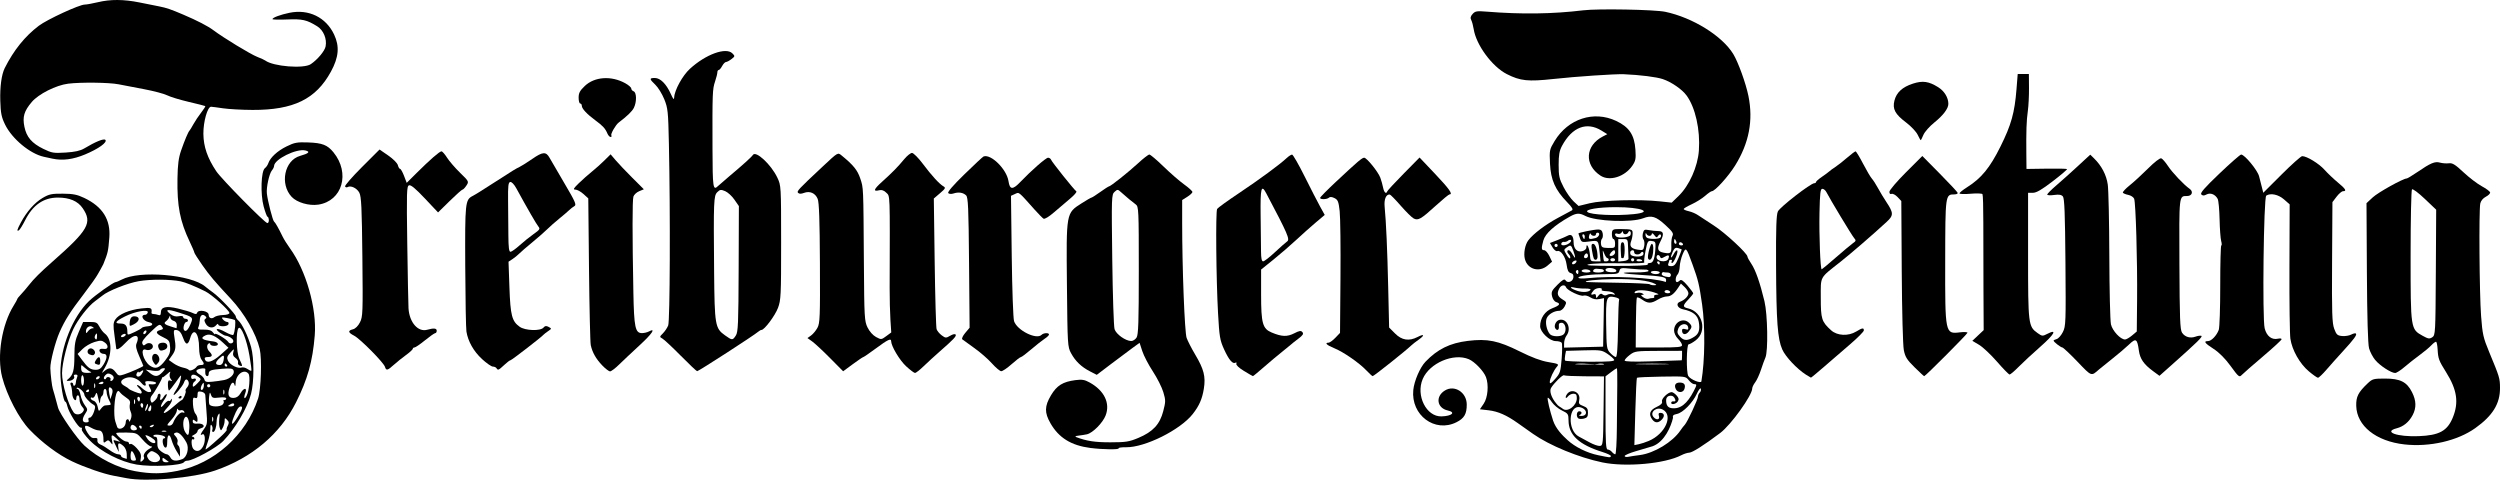 <?xml version="1.0" encoding="UTF-8" standalone="no"?>
<!-- Created with Inkscape (http://www.inkscape.org/) -->

<svg
   xmlns:dc="http://purl.org/dc/elements/1.1/"
   xmlns:cc="http://creativecommons.org/ns#"
   xmlns:rdf="http://www.w3.org/1999/02/22-rdf-syntax-ns#"
   xmlns:svg="http://www.w3.org/2000/svg"
   xmlns="http://www.w3.org/2000/svg"
   version="1.1"
   width="1567.835"
   height="300.833"
   id="svg3022">
  <title
     id="title3025">Freiburger Zeitung 1. Februar 1899 - Titelkopf ohne Untertitel</title>
  <defs
     id="defs3024" />
  <g
     transform="translate(561.06,-321.946)"
     id="layer1">
    <path
       d="m -481.683,621.829 c -2.2,-0.428 -5.8,-1.106 -8,-1.508 -6.311,-1.152 -18.345,-5.314 -26.221,-9.069 -8.651,-4.124 -18.66,-11.593 -26.598,-19.845 -6.638,-6.901 -14.247,-21.466 -17.197,-32.917 -3.397,-13.184 -0.231,-32.921 7.196,-44.863 1.276,-2.052 2.32,-3.944 2.32,-4.205 0,-0.261 1.012,-1.528 2.25,-2.815 1.238,-1.287 3.469,-3.895 4.959,-5.795 3.16,-4.03 7.173,-8.03 14.723,-14.674 22.706,-19.984 25.268,-24.506 19.048,-33.62 -3.041,-4.456 -8.189,-6.661 -15.55,-6.661 -8.984,0 -15.685,4.631 -20.514,14.177 -1.579,3.122 -3.332,5.961 -3.894,6.309 -1.554,0.96 -1.242,-0.304 1.196,-4.85 3.676,-6.853 8.639,-12.468 13.594,-15.381 4.096,-2.408 5.698,-2.748 12.688,-2.698 6.496,0.047 9.034,0.552 13.5,2.684 11.469,5.477 16.569,13.571 15.683,24.889 -0.675,8.628 -0.844,9.372 -3.777,16.694 -1.149,2.275 -2.225,4.095 -3.392,6.148 -0.864,1.671 -4.821,7.278 -8.793,12.459 -8.538,11.138 -11.857,16.366 -15.216,23.96 -2.724,6.16 -5.937,18.669 -5.807,22.608 0.133,4.032 1.015,11.376 1.561,13 0.449,1.335 1.398,4.743 3.268,11.737 1.046,3.911 11.977,19.608 16.605,23.846 8.565,7.842 20.895,14.053 31.738,15.987 10.115,1.804 16.751,1.762 26.529,-0.169 23.104,-4.563 43.159,-22.559 50.594,-45.4 1.849,-5.679 2.471,-24.88 1.008,-31.081 -2.264,-9.596 -9.58,-22.295 -18.1,-31.419 -10.082,-10.796 -13.468,-14.799 -17.906,-21.163 -2.748,-3.94 -4.995,-7.485 -4.995,-7.877 0,-0.393 -1.314,-3.469 -2.92,-6.837 -6.081,-12.749 -7.937,-22.35 -7.653,-39.585 0.144,-8.731 0.697,-12.998 2.274,-17.538 2.265,-6.52 4.456,-11.71 5.279,-12.5 0.286,-0.275 1.381,-2.075 2.434,-4 1.052,-1.925 3.244,-5.208 4.871,-7.296 1.626,-2.088 2.79,-3.927 2.587,-4.088 -0.204,-0.16 -4.871,-1.345 -10.371,-2.632 -5.5,-1.287 -11.575,-3.139 -13.5,-4.116 -1.925,-0.976 -8.45,-2.708 -14.5,-3.848 -6.05,-1.14 -13.279,-2.524 -16.065,-3.077 -5.808,-1.152 -23.604,-1.367 -31.551,-0.38 -7.577,0.94 -18.609,6.495 -22.838,11.499 -4.828,5.712 -5.888,9.3 -4.597,15.556 1.335,6.463 4.619,10.289 11.879,13.841 5.283,2.585 6.434,2.775 13.965,2.302 5.844,-0.367 9.215,-1.117 11.707,-2.606 7.053,-4.214 12.231,-6.325 13.181,-5.375 1.501,1.501 -4.253,5.647 -12.743,9.181 -7.568,3.15 -14.128,3.99 -20.437,2.616 -1.375,-0.299 -3.808,-0.828 -5.406,-1.175 -8.622,-1.871 -19.905,-11.251 -24.273,-20.18 -2.272,-4.643 -2.772,-7.128 -3.009,-14.934 -0.267,-8.8 0.791,-16.539 2.806,-20.539 5.643,-11.198 12.665,-19.916 21.339,-26.492 5.228,-3.963 25.31,-13.239 28.782,-13.294 1.243,-0.02 4.961,-0.688 8.261,-1.484 7.844,-1.894 16.129,-1.855 26,0.124 4.4,0.882 10.025,2.007 12.5,2.5 4.616,0.92 7.164,1.791 15,5.128 8.878,3.781 15.559,7.239 19,9.834 6.271,4.73 23.258,15.054 27.429,16.672 2.239,0.868 4.521,1.912 5.071,2.318 5.042,3.73 24.119,5.251 28.527,2.274 4.228,-2.855 8.714,-8.203 9.292,-11.079 0.957,-4.757 -1.315,-10.228 -5.26,-12.671 -6.562,-4.063 -9.29,-4.681 -18.868,-4.28 -5.055,0.212 -9.191,0.116 -9.191,-0.214 0,-0.948 5.036,-2.822 10.701,-3.981 12.015,-2.459 22.838,2.815 27.948,13.618 3.531,7.463 2.956,14.22 -1.979,23.276 -9.408,17.261 -23.46,24.128 -49.17,24.027 -6.6,-0.026 -14.925,-0.484 -18.5,-1.017 -3.575,-0.534 -6.95,-0.977 -7.5,-0.986 -2.218,-0.036 -4.888,9.351 -4.822,16.955 0.07,8.043 2.535,15.209 8.091,23.521 3.222,4.82 30.5,32.5 32.028,32.5 0.593,0 1.011,-0.9 0.928,-2 -0.083,-1.1 -0.455,-2 -0.827,-2 -0.372,0 -1.466,-2.918 -2.431,-6.484 -2.095,-7.74 -1.608,-22.209 0.807,-23.975 0.789,-0.577 1.737,-1.948 2.107,-3.045 1.217,-3.615 5.692,-7.752 11.45,-10.584 5.008,-2.463 6.602,-2.754 13.669,-2.497 8.744,0.318 11.979,1.582 15.714,6.139 10.705,13.063 5.631,30.611 -9.503,32.866 -5.802,0.865 -13.342,-1.335 -16.652,-4.858 -7.589,-8.078 -4.562,-22.919 5.242,-25.706 5.529,-1.572 6.565,-2.601 3.414,-3.392 -5.645,-1.417 -19.714,5.547 -19.714,9.758 0,0.616 -0.598,1.831 -1.329,2.699 -1.716,2.04 -3.609,10.719 -3.179,14.579 0.511,4.587 3.674,16.936 4.483,17.5 0.739,0.515 2.861,4.245 5.406,9.5 0.799,1.65 2.866,4.944 4.592,7.319 10.124,13.929 16.914,37.805 15.542,54.649 -1.319,16.188 -4.506,27.577 -11.745,41.966 -10.011,19.901 -27.67,34.789 -50.634,42.69 -13.831,4.759 -43.011,7.301 -55.636,4.847 z m 6.307,-8.534 c -10.039,-1.701 -22.378,-8.028 -29.228,-14.989 -3.145,-3.196 -5.445,-6.357 -5.162,-7.095 0.281,-0.732 -0.005,-1.224 -0.635,-1.093 -1.404,0.292 -7.675,-9.722 -8.462,-13.512 -0.314,-1.512 -0.875,-2.75 -1.246,-2.75 -1.166,0 -3.075,-11.33 -3.075,-18.248 0,-15.733 7.728,-35.038 17.963,-44.873 3.924,-3.771 15.332,-11.874 16.733,-11.885 0.443,-0.003 2.155,-0.717 3.805,-1.586 11.125,-5.857 43.377,-3.163 52.295,4.367 1.123,0.948 3.316,2.624 4.873,3.723 4.033,2.847 14.331,13.685 14.331,15.082 0,0.646 0.71,1.763 1.578,2.484 2.296,1.905 6.199,10.024 8.014,16.668 1.96,7.175 1.937,21.815 -0.046,29.429 -2.304,8.847 -9.77,21.507 -17.371,29.459 -3.933,4.115 -18.989,12.379 -22.552,12.379 -0.828,0 -1.751,0.397 -2.051,0.883 -1.361,2.202 -20.153,3.184 -29.765,1.555 z m 4.679,-4.461 c -0.889,-1.438 0.703,-4.011 3.383,-5.467 1.801,-0.979 2.104,-1.442 0.959,-1.47 -0.92,-0.022 -3.309,-1.952 -5.309,-4.289 -3.542,-4.138 -3.805,-4.253 -10.078,-4.394 -3.543,-0.08 -6.441,0.081 -6.441,0.358 0,1.296 4.694,5.252 6.25,5.268 0.963,0.01 1.75,0.494 1.75,1.076 0,0.582 0.439,0.788 0.975,0.456 0.536,-0.331 2.314,0.879 3.951,2.691 2.292,2.536 2.863,3.962 2.483,6.201 -0.428,2.521 -0.29,2.738 1.038,1.637 0.842,-0.699 1.309,-1.629 1.039,-2.067 z m 10.014,0.561 c 0,-1.095 -1.204,-2.637 -2.724,-3.49 -2.462,-1.382 -2.879,-1.373 -4.338,0.085 -1.38,1.38 -1.42,1.928 -0.276,3.779 1.78,2.881 7.338,2.598 7.338,-0.373 z m 5.417,2.179 c -0.229,-0.156 -1.204,-0.886 -2.167,-1.622 -1.498,-1.147 -1.75,-1.106 -1.75,0.283 0,0.997 0.835,1.622 2.167,1.622 1.192,0 1.979,-0.127 1.75,-0.283 z m -21.223,-3.717 c -0.623,-1.65 -1.484,-3 -1.913,-3 -0.429,0 -0.781,1.35 -0.781,3 0,2.288 0.454,3 1.913,3 1.711,0 1.793,-0.317 0.781,-3 z m 29.687,2.045 c 3.038,-1.155 4.545,-6.972 2.687,-10.375 -2.429,-4.45 -5.046,-6.893 -6.702,-6.257 -1.514,0.581 -1.513,0.768 0.022,2.463 0.913,1.009 1.394,2.529 1.068,3.378 -0.326,0.849 -0.112,1.841 0.476,2.204 0.587,0.363 1.066,2.096 1.064,3.851 l -0.004,3.191 -2.14,-3.5 c -1.177,-1.925 -2.547,-4.963 -3.043,-6.75 -1.256,-4.522 -2.809,-4.061 -2.809,0.833 0,2.819 -0.387,3.956 -1.25,3.673 -1.587,-0.521 -2.276,-5.756 -0.757,-5.756 0.619,0 0.879,-0.398 0.579,-0.885 -0.75,-1.213 -6.538,-1.979 -7.174,-0.949 -0.283,0.458 0.173,0.833 1.014,0.833 1.115,0 1.492,0.979 1.392,3.62 -0.103,2.747 0.447,4.068 2.28,5.478 1.329,1.022 2.963,1.868 3.631,1.88 0.668,0.012 1.696,0.922 2.285,2.022 1.171,2.189 3.505,2.519 7.381,1.045 z m -34.775,-3.295 c -0.062,-1.907 -0.933,-3.959 -2.106,-4.967 -2.951,-2.533 -3.726,-2.165 -3.091,1.467 0.312,1.788 0.286,2.575 -0.058,1.75 -0.344,-0.825 -1.271,-2.778 -2.061,-4.34 -1.396,-2.762 -1.371,-2.821 0.887,-2.136 l 2.322,0.704 -2.208,-2.114 c -3.029,-2.899 -3.644,-2.661 -2.934,1.136 0.56,2.998 0.495,3.103 -0.844,1.352 -1.2,-1.57 -1.716,-1.678 -2.982,-0.628 -1.307,1.084 -1.531,0.898 -1.531,-1.27 0,-3.809 -1.006,-5.704 -3.026,-5.704 -0.997,0 -3.169,-0.779 -4.828,-1.731 -4.053,-2.326 -4.846,-1.137 -2.151,3.223 1.604,2.596 2.819,3.515 4.364,3.303 1.57,-0.216 2.062,0.174 1.845,1.463 -0.18,1.073 0.598,2.11 2,2.664 1.263,0.498 3.845,2.07 5.74,3.493 1.894,1.422 4.257,2.586 5.25,2.586 0.993,0 1.806,0.417 1.806,0.927 0,0.51 0.787,1.132 1.75,1.384 0.963,0.252 1.798,0.51 1.856,0.573 0.059,0.064 0.059,-1.347 0,-3.134 z m 47.949,-4.858 c 1.645,-3.181 1.223,-8.492 -0.585,-7.374 -1.58,0.976 -1.117,-0.401 1.176,-3.503 1.951,-2.639 2.083,-3.659 1.442,-11.21 -0.388,-4.568 -0.71,-9.047 -0.717,-9.953 -0.007,-0.945 -1.047,-1.845 -2.442,-2.111 -2.043,-0.39 -2.43,-0.071 -2.43,2.004 0,1.815 -0.409,2.311 -1.545,1.875 -1.275,-0.489 -1.504,0.213 -1.307,4.015 0.131,2.534 0.827,5.196 1.545,5.915 0.719,0.719 1.307,2.294 1.307,3.501 0,1.837 -0.244,1.991 -1.5,0.949 -1.229,-1.02 -1.5,-0.951 -1.5,0.381 0,1.21 0.803,1.561 3.141,1.372 3.637,-0.294 5.226,2.076 1.964,2.929 -1.158,0.303 -2.105,1.104 -2.105,1.781 0,0.677 -1.012,1.719 -2.25,2.316 -1.238,0.597 -1.688,1.116 -1,1.153 0.688,0.037 1.25,0.544 1.25,1.127 0,0.582 -0.394,0.816 -0.875,0.518 -1.288,-0.796 -1.067,4.556 0.25,6.061 1.936,2.213 4.51,1.486 6.181,-1.746 z m 10.587,-5.574 c 2.554,-2.309 4.43,-4.412 4.169,-4.673 -0.261,-0.261 0.034,-1.423 0.655,-2.583 0.893,-1.669 0.806,-2.433 -0.419,-3.657 -1.397,-1.397 -1.548,-1.34 -1.548,0.589 0,1.175 -0.521,3.11 -1.157,4.299 -1.13,2.112 -1.175,2.116 -1.914,0.184 -0.416,-1.088 -0.534,-3.778 -0.262,-5.978 0.372,-3.007 0.23,-3.628 -0.571,-2.5 -0.586,0.825 -1.079,2.625 -1.094,4 -0.043,3.686 -1.096,7 -2.225,7 -0.545,0 -0.759,-0.603 -0.476,-1.341 0.283,-0.737 0.113,-1.975 -0.378,-2.75 -0.619,-0.978 -0.897,-0.3 -0.907,2.215 -0.008,1.993 -0.69,5.537 -1.515,7.876 -0.825,2.338 -1.5,4.49 -1.5,4.781 0,0.597 2.376,-1.343 9.143,-7.462 z m -40.73,2.317 c -0.451,-1.174 -4.517,-3.635 -6.007,-3.635 -0.275,0 0.309,1.111 1.297,2.469 1.907,2.621 5.621,3.541 4.71,1.167 z m 21.45,-8.222 c 0.255,-4.923 -1.513,-8.571 -3.01,-6.211 -1.226,1.932 -1.023,6.554 0.387,8.811 1.852,2.965 2.361,2.46 2.623,-2.6 z m -14.614,1.924 c -0.688,-0.277 -1.812,-0.277 -2.5,0 -0.688,0.277 -0.125,0.504 1.25,0.504 1.375,0 1.938,-0.227 1.25,-0.504 z m -18.25,-1.215 c 0,-1.311 -2.585,-3.204 -3.342,-2.447 -1.369,1.369 -0.58,3.325 1.342,3.325 1.1,0 2,-0.395 2,-0.878 z m -8.2,-1.322 c 0.66,-0.66 1.2,-2.01 1.2,-3 0,-2.003 1.963,-2.527 2.063,-0.55 0.035,0.688 0.509,0.132 1.054,-1.233 0.668,-1.675 0.646,-3.24 -0.068,-4.807 -0.582,-1.278 -0.801,-3.351 -0.486,-4.607 0.439,-1.75 -0.085,-2.711 -2.245,-4.118 -1.55,-1.009 -3.312,-2.499 -3.916,-3.311 -0.879,-1.183 -1.257,-1.219 -1.898,-0.181 -1.675,2.709 -2.34,14.781 -1.021,18.508 0.389,1.1 0.876,2.562 1.081,3.25 0.473,1.586 2.674,1.612 4.235,0.05 z m 11.2,0.2 c 0,-0.55 -0.477,-1 -1.059,-1 -0.582,0 -0.781,0.45 -0.441,1 0.34,0.55 0.816,1 1.059,1 0.243,0 0.441,-0.45 0.441,-1 z m 7.493,-0.989 c 0.35,-0.567 -0.051,-0.735 -0.941,-0.393 -1.732,0.665 -2.049,1.382 -0.611,1.382 0.518,0 1.216,-0.445 1.552,-0.989 z m 12.221,-1.761 c 1.371,-3.686 4.551,-7.086 6.079,-6.499 1.046,0.401 1.291,0.194 0.77,-0.649 -0.421,-0.681 -1.366,-1.008 -2.099,-0.726 -0.734,0.282 -1.553,-0.025 -1.82,-0.682 -0.267,-0.657 -0.528,-0.294 -0.581,0.806 -0.052,1.1 -1.438,3.523 -3.079,5.386 -3.44,3.903 -3.515,4.114 -1.453,4.114 0.842,0 1.824,-0.787 2.182,-1.75 z m 40.543,-3.791 c 2.854,-4.725 3.355,-6.459 1.865,-6.459 -1.296,0 -2.605,1.983 -4.456,6.75 -2.162,5.568 -0.86,5.422 2.591,-0.291 z m -93.619,2.041 c -0.342,-0.89 -0.01,-1.5 0.815,-1.5 0.765,0 1.932,-1.638 2.593,-3.641 1.036,-3.139 0.976,-3.767 -0.438,-4.558 -2.367,-1.325 -5.609,-4.986 -5.609,-6.334 0,-1.561 -3.844,-4.956 -4.673,-4.127 -0.363,0.363 -0.156,0.661 0.461,0.661 0.617,0 1.437,1.688 1.824,3.75 0.386,2.062 1.599,4.964 2.695,6.448 1.877,2.541 1.897,2.844 0.343,5.215 -2.265,3.457 -2.091,5.588 0.458,5.588 1.462,0 1.931,-0.459 1.531,-1.5 z m 78.024,-1.75 c -0.277,-0.688 -0.504,-0.125 -0.504,1.25 0,1.375 0.227,1.938 0.504,1.25 0.277,-0.688 0.277,-1.812 0,-2.5 z m -81.647,-3.269 c 1.028,-1.238 0.958,-1.853 -0.378,-3.329 -0.901,-0.995 -1.638,-3.012 -1.638,-4.481 0,-1.469 -0.45,-2.671 -1,-2.671 -0.55,0 -1,0.713 -1,1.583 0,3.214 -2.503,0.627 -2.581,-2.668 -0.045,-1.878 -0.43,-4.203 -0.857,-5.165 -0.479,-1.08 -0.352,-1.75 0.331,-1.75 0.609,0 1.107,0.45 1.107,1 0,1.777 1.569,1.06 1.641,-0.75 0.038,-0.963 0.408,-2.538 0.821,-3.5 0.544,-1.267 0.292,-1.75 -0.914,-1.75 -0.968,0 -1.378,0.466 -0.979,1.112 0.768,1.243 -1.271,2.866 -3.569,2.841 -1.333,-0.015 -1.333,-0.154 0,-1.255 2.97,-2.452 3.762,-5.436 3.78,-14.244 0.015,-7.537 0.45,-9.943 2.75,-15.204 l 2.732,-6.25 4.344,0 c 3.795,0 4.536,0.371 5.864,2.939 0.836,1.617 2.317,3.529 3.291,4.25 4.855,3.593 4.831,13.584 -0.053,21.811 -2.035,3.427 -2.036,3.464 -0.063,1.75 2.782,-2.417 4.868,-2.191 7.024,0.76 1.693,2.318 2.101,2.422 5.333,1.361 3.992,-1.31 12,-4.859 12,-5.317 0,-0.168 -1.158,-2.923 -2.573,-6.123 -1.849,-4.18 -2.326,-6.396 -1.698,-7.874 2.615,-6.15 -1.417,-6.454 -6.865,-0.519 -3.104,3.382 -5.864,5.045 -5.864,3.534 0,-0.235 -0.479,-3.87 -1.064,-8.078 -0.905,-6.509 -0.829,-8.008 0.51,-10.052 2.136,-3.26 8.762,-6.077 16.305,-6.931 6.184,-0.7 6.865,-0.408 6.368,2.738 -0.065,0.412 0.52,0.75 1.3,0.75 0.78,0 2.13,0.273 3,0.607 1.129,0.433 1.582,0.014 1.582,-1.465 0,-3.599 3.171,-4.362 10.719,-2.576 3.729,0.882 7.867,2.128 9.194,2.769 1.879,0.907 2.507,0.888 2.833,-0.085 0.778,-2.317 7.253,-1.158 7.253,1.298 0,2.019 1.905,2.776 3.551,1.41 0.805,-0.668 3.26,-1.262 5.456,-1.319 2.301,-0.06 3.993,-0.596 3.993,-1.264 0,-1.642 -11.017,-11.543 -15.093,-13.564 -6.647,-3.296 -12.621,-5.72 -15.495,-6.288 -6.8,-1.344 -18.937,-1.386 -26.358,-0.091 -7.042,1.229 -19.328,6.116 -22.745,9.047 -0.655,0.562 -2.68,2.098 -4.5,3.415 -4.344,3.142 -10.704,11.289 -13.724,17.578 -3.473,7.234 -7.021,21.118 -7.056,27.613 -0.036,6.711 3.902,20.016 7.301,24.665 1.25,1.709 4.157,1.572 5.684,-0.269 z m 56.984,-3.481 c 2.475,-2.183 4.765,-3.976 5.089,-3.984 0.89,-0.024 3.065,-5.194 2.446,-5.814 -0.297,-0.297 0.147,-1.299 0.987,-2.226 0.839,-0.928 1.242,-2.427 0.895,-3.331 -0.857,-2.234 -2.148,-2.069 -2.923,0.374 -0.688,2.168 -6.494,8.971 -6.494,7.609 0,-0.45 0.833,-2.013 1.852,-3.473 1.018,-1.46 2.153,-4.222 2.522,-6.137 0.664,-3.454 0.639,-3.439 -2.993,1.75 -2.015,2.878 -3.937,5.232 -4.272,5.23 -0.335,-0.002 -0.64,-1.532 -0.679,-3.4 -0.056,-2.686 0.258,-3.274 1.5,-2.81 1.311,0.49 1.361,0.329 0.304,-0.973 -0.699,-0.861 -0.964,-2.402 -0.59,-3.437 0.588,-1.628 0.348,-1.577 -1.807,0.382 -1.366,1.243 -2.676,2.143 -2.91,2 -0.234,-0.143 -0.314,-0.072 -0.177,0.156 0.316,0.527 -4.573,9.061 -6.411,11.19 -0.762,0.883 -1.094,2.365 -0.738,3.293 0.607,1.582 0.765,1.581 2.524,-0.01 1.032,-0.934 1.876,-2.303 1.876,-3.043 0,-0.74 0.502,-1.345 1.117,-1.345 0.624,0 0.886,0.882 0.594,2 -0.683,2.612 0.459,2.559 2.118,-0.097 0.72,-1.154 1.553,-1.854 1.85,-1.558 0.297,0.297 -0.409,1.873 -1.569,3.502 -2.73,3.834 -2.755,6.245 -0.029,2.779 1.144,-1.454 2.456,-2.412 2.915,-2.129 0.459,0.284 1.062,-0.05 1.341,-0.74 0.347,-0.861 0.531,-0.782 0.585,0.254 0.043,0.831 -1.046,2.723 -2.421,4.206 -4.915,5.3 -2.592,5.156 3.5,-0.217 z m 3,-5.441 c 0,-0.243 0.45,-0.719 1,-1.059 0.55,-0.34 1,-0.141 1,0.441 0,0.582 -0.45,1.059 -1,1.059 -0.55,0 -1,-0.198 -1,-0.441 z m -46.081,4.816 c 0.594,-0.069 1.767,-0.181 2.606,-0.25 1.368,-0.112 1.368,-0.431 0,-3.075 -0.839,-1.623 -1.526,-3.873 -1.526,-5 0,-1.127 -0.45,-2.05 -1,-2.05 -0.55,0 -1,0.873 -1,1.941 0,1.068 -0.45,2.219 -1,2.559 -0.55,0.34 -1.048,1.829 -1.107,3.309 -0.078,1.951 -0.386,1.453 -1.121,-1.809 -0.913,-4.05 -1.101,-4.269 -1.884,-2.186 -0.479,1.273 -1.324,2.034 -1.879,1.691 -0.555,-0.343 -1.008,-0.177 -1.008,0.368 0,0.545 0.846,1.26 1.881,1.589 1.093,0.347 2.145,1.915 2.51,3.744 0.597,2.986 0.702,3.048 2.038,1.22 0.775,-1.06 1.895,-1.983 2.49,-2.052 z m 26.995,-0.375 c -0.036,-0.989 -0.348,-0.819 -0.914,0.5 -1.181,2.749 -1.181,4.328 0,2.5 0.533,-0.825 0.945,-2.175 0.914,-3 z m 2.07,1.75 c -0.012,-1.819 -0.201,-1.963 -0.985,-0.75 -1.253,1.939 -1.253,3 0,3 0.55,0 0.993,-1.012 0.985,-2.25 z m -5.381,-2.479 c -1.017,-1.017 -1.855,0.514 -1.021,1.863 0.63,1.019 0.866,1.02 1.204,0.004 0.232,-0.695 0.149,-1.535 -0.183,-1.867 z m 50.265,0.387 c 0.613,-0.738 0.818,-1.638 0.456,-2 -0.362,-0.362 -0.133,-0.658 0.509,-0.658 0.642,0 1.167,-0.472 1.167,-1.05 0,-0.652 -1.664,-0.854 -4.392,-0.533 -3.875,0.456 -4.481,0.256 -5.152,-1.7 -0.676,-1.973 -0.806,-1.849 -1.178,1.128 -0.23,1.84 -0.176,3.977 0.12,4.75 0.693,1.807 6.984,1.854 8.471,0.063 z m 7.131,0.342 c 0,-1.253 -1.061,-1.253 -3,0 -1.213,0.784 -1.069,0.972 0.75,0.985 1.238,0.008 2.25,-0.435 2.25,-0.985 z m -62.338,-3.25 c -0.277,-0.688 -0.504,-0.125 -0.504,1.25 0,1.375 0.227,1.938 0.504,1.25 0.277,-0.688 0.277,-1.812 0,-2.5 z m 2.942,-1.479 c -1.017,-1.017 -1.855,0.514 -1.021,1.863 0.63,1.019 0.866,1.02 1.204,0.004 0.232,-0.695 0.149,-1.535 -0.183,-1.867 z m -17.475,-5.542 c -1.668,-1.668 -2.216,-0.416 -1.464,3.345 l 0.679,3.394 0.941,-2.822 c 0.635,-1.904 0.584,-3.178 -0.155,-3.918 z m 80.809,3.027 c 2.089,-3.67 4.394,-3.76 3.009,-0.118 -1.175,3.091 -0.543,4.372 0.838,1.697 1.668,-3.232 2.417,-12.388 1.139,-13.927 -2.71,-3.265 -7.848,0.468 -8.04,5.841 -0.064,1.788 -0.322,2.462 -0.573,1.5 -0.712,-2.726 -2.05,-2.071 -3.26,1.597 -1.454,4.407 -0.57,6.468 2.703,6.293 1.726,-0.092 3.157,-1.079 4.185,-2.884 z m -10.276,-2.006 c -0.277,-0.688 -0.504,-0.125 -0.504,1.25 0,1.375 0.227,1.938 0.504,1.25 0.277,-0.688 0.277,-1.812 0,-2.5 z m -51.662,1.321 c 0,-0.511 -0.729,-1.657 -1.619,-2.548 -2.665,-2.665 -1.001,-2.654 1.874,0.011 1.462,1.356 3.353,2.465 4.202,2.465 1.827,0 1.898,-0.469 0.477,-3.125 -0.819,-1.531 -0.761,-1.952 0.25,-1.816 2.292,0.309 3.817,-0.032 3.817,-0.855 0,-0.438 -1.63,-0.905 -3.622,-1.04 -2.906,-0.196 -3.505,0.06 -3.031,1.296 0.767,2 -0.734,1.983 -2.401,-0.026 -2.619,-3.155 -6.535,-4.473 -9.856,-3.316 -3.641,1.269 -3.989,3.338 -0.84,4.996 1.238,0.652 2.475,1.5 2.75,1.885 0.475,0.666 5.657,2.754 7.25,2.921 0.412,0.043 0.75,-0.339 0.75,-0.85 z m -33,-1.13 c 0,-0.582 -0.45,-0.781 -1,-0.441 -0.55,0.34 -1,0.816 -1,1.059 0,0.243 0.45,0.441 1,0.441 0.55,0 1,-0.477 1,-1.059 z m 71.985,-3.25 c -0.013,-1.781 -0.197,-1.91 -0.985,-0.691 -1.273,1.97 -1.273,4.287 0,3.5 0.55,-0.34 0.993,-1.604 0.985,-2.809 z m -68.322,-0.941 c -0.277,-0.688 -0.504,-0.125 -0.504,1.25 0,1.375 0.227,1.938 0.504,1.25 0.277,-0.688 0.277,-1.812 0,-2.5 z m 64.897,-4.305 c -2.56,-1.905 -4.559,-1.834 -4.559,0.162 0,1.018 0.55,1.396 1.5,1.031 1.666,-0.639 2.076,0.888 0.5,1.862 -0.55,0.34 -1,1.369 -1,2.286 0,1.287 0.628,1.033 2.75,-1.115 2.682,-2.714 2.702,-2.819 0.809,-4.227 z m 7.441,5.555 c 0,-0.55 -0.45,-1 -1,-1 -0.55,0 -1,0.45 -1,1 0,0.55 0.45,1 1,1 0.55,0 1,-0.45 1,-1 z m -79.22,-2.983 c 0.047,-1.64 -0.335,-3.242 -0.848,-3.559 -0.513,-0.317 -0.933,1.025 -0.933,2.983 0,4.288 1.66,4.825 1.78,0.576 z m 12.22,1.014 c 0,-0.533 -0.675,-0.71 -1.5,-0.393 -0.825,0.317 -1.5,0.752 -1.5,0.969 0,0.216 0.675,0.393 1.5,0.393 0.825,0 1.5,-0.436 1.5,-0.969 z m 75.69,-1.605 c 3.82,-0.761 6.789,-3.736 5.939,-5.951 -0.503,-1.311 -1.78,-1.511 -7.094,-1.113 -7.146,0.536 -8.535,1.056 -8.535,3.196 0,2.072 -1.977,1.783 -2.118,-0.309 -0.065,-0.963 -0.055,-2.118 0.023,-2.569 0.21,-1.215 -5.192,-0.359 -5.6,0.887 -0.193,0.588 0.747,1.656 2.089,2.374 1.341,0.718 2.654,2.128 2.917,3.133 0.394,1.506 1.246,1.754 4.834,1.407 2.396,-0.232 5.792,-0.707 7.546,-1.057 z m -69.334,-0.911 c 0.34,-0.887 -0.267,-1.933 -1.51,-2.598 -1.637,-0.876 -2.414,-0.778 -3.653,0.461 -0.866,0.866 -1.201,1.922 -0.746,2.348 0.455,0.426 1.02,0.237 1.255,-0.42 0.235,-0.657 1.071,-0.947 1.857,-0.645 0.786,0.302 1.181,0.951 0.876,1.444 -0.304,0.492 -0.125,0.895 0.399,0.895 0.524,0 1.208,-0.668 1.522,-1.485 z m -8.856,-0.515 c 0.34,-0.55 0.168,-1 -0.382,-1 -0.55,0 -1.278,0.45 -1.618,1 -0.34,0.55 -0.168,1 0.382,1 0.55,0 1.278,-0.45 1.618,-1 z m 27.468,-4.372 c 0.018,-0.48 -0.643,-0.312 -1.468,0.372 -0.825,0.685 -1.507,0.852 -1.515,0.372 -0.008,-0.48 -0.435,-0.209 -0.947,0.601 -1.365,2.158 1.054,3.268 2.623,1.204 0.702,-0.923 1.29,-2.071 1.308,-2.55 z m 12.032,0.872 c 1.878,-1.999 2.025,-2.5 0.733,-2.5 -0.888,0 -1.913,0.482 -2.277,1.071 -0.405,0.655 -2.271,0.827 -4.809,0.444 l -4.147,-0.627 2.5,2.034 c 3.308,2.691 5.168,2.593 8,-0.422 z m -45,-0.206 c -0.825,-0.302 -2.513,-1.47 -3.75,-2.595 -2.24,-2.038 -2.25,-2.038 -2.25,-0.039 0,2.748 0.821,3.354 4.417,3.262 1.696,-0.043 2.408,-0.326 1.583,-0.627 z m 66.503,-3.299 c 0.338,-0.547 1.488,-0.995 2.556,-0.995 2.3,0 2.396,-0.814 0.409,-3.441 -0.857,-1.134 -1.468,-4.122 -1.468,-7.185 0,-9.604 -3.539,-13.461 -5.637,-6.144 -1.261,4.397 -2.733,4.409 -4.298,0.035 -1.406,-3.93 -2.625,-5.224 -4.947,-5.249 -1.073,-0.012 -1.22,0.933 -0.657,4.235 1.128,6.613 0.917,8.41 -1.365,11.615 l -2.122,2.981 2.929,2.086 c 1.611,1.147 4.326,2.365 6.034,2.707 1.708,0.342 3.348,1.014 3.645,1.495 0.582,0.942 3.913,-0.504 4.922,-2.137 z m 33.064,-6.915 c -1.714,-9.934 -5.222,-18.825 -6.804,-17.243 -1.774,1.774 -1.439,15.331 0.477,19.365 2.152,4.529 2.17,4.893 0.202,4.138 -0.857,-0.329 -1.325,-1.202 -1.042,-1.941 0.284,-0.739 -0.409,-1.991 -1.538,-2.782 -1.503,-1.053 -1.879,-2.065 -1.402,-3.777 0.625,-2.242 0.548,-2.224 -1.874,0.431 -2.085,2.287 -2.346,3.165 -1.495,5.033 1.193,2.618 6.246,5.165 8.517,4.293 0.854,-0.328 2.502,0.069 3.662,0.881 1.16,0.812 2.28,1.306 2.489,1.097 0.209,-0.209 -0.328,-4.481 -1.193,-9.494 z m -91.556,5.67 c 2.526,-4.143 2.563,-6.75 0.096,-6.75 -1.041,0 -2.152,-0.675 -2.469,-1.5 -0.545,-1.421 0.401,-1.917 3.036,-1.592 2.364,0.292 2.575,-2.211 0.329,-3.905 -2.029,-1.53 -2.776,-1.575 -6.685,-0.398 -2.421,0.729 -5.778,2.701 -7.461,4.384 l -3.059,3.059 2.75,3.726 c 3.741,5.069 5.35,6.226 8.657,6.226 2.112,0 3.323,-0.819 4.805,-3.25 z m -4.725,-0.4 c -0.948,-0.385 -0.95,-0.914 -0.01,-2.421 1.651,-2.643 2.723,-2.418 2.723,0.571 0,2.494 -0.42,2.78 -2.714,1.85 z m -4.036,-6.012 c -1.694,-0.684 -1.583,-2.996 0.177,-3.671 1.702,-0.653 4.018,1.804 3.1,3.29 -0.688,1.113 -1.29,1.183 -3.277,0.382 z m 47.506,3.768 c 2.75,-3.612 3.292,-5.124 3.045,-8.5 -0.273,-3.733 -0.683,-4.288 -4.511,-6.106 -4.471,-2.124 -4.981,-3.609 -1.536,-4.472 1.832,-0.459 1.934,-0.76 0.786,-2.318 -1.219,-1.654 -1.756,-1.374 -7.062,3.684 -4.095,3.903 -5.558,5.956 -5.099,7.153 0.52,1.356 0.928,1.444 2.12,0.454 1.765,-1.464 4.501,-0.637 4.501,1.361 0,1.681 -2.415,2.8 -4.399,2.039 -3.9,-1.496 -1.745,6.976 2.543,9.999 3.469,2.445 5.869,1.623 9.611,-3.293 z m -7.499,0.933 c -1.344,-2.152 -0.708,-5.04 1.11,-5.04 2.14,0 3.531,3.419 2.157,5.299 -1.569,2.145 -1.774,2.129 -3.266,-0.26 z m 3.347,-8.63 c -0.867,-2.258 0.132,-3.41 2.955,-3.41 2.824,0 3.486,3.385 0.859,4.393 -2.427,0.931 -3.151,0.744 -3.814,-0.983 z m 42.896,10.59 c -0.34,-0.55 -0.816,-1 -1.059,-1 -0.243,0 -0.441,0.45 -0.441,1 0,0.55 0.477,1 1.059,1 0.582,0 0.781,-0.45 0.441,-1 z m -2.205,-2.75 c 0.717,-3.734 0.134,-4.002 -2.768,-1.275 -2.657,2.497 -2.5,4.025 0.416,4.025 1.196,0 2.006,-0.948 2.353,-2.75 z m -1.838,-3.662 4.944,-4.412 -3.259,-3.044 c -4.75,-4.438 -8.29,-5.991 -10.947,-4.806 -3.988,1.78 -2.426,3.067 4.727,3.894 3.377,0.39 3.946,2.78 0.662,2.78 -1.421,0 -2.583,-0.477 -2.583,-1.059 0,-0.582 -0.45,-0.781 -1,-0.441 -1.465,0.905 -1.22,3.423 0.5,5.143 2.182,2.182 1.843,3.357 -0.969,3.357 -1.783,0 -2.309,0.416 -1.893,1.5 1.034,2.695 4.781,1.584 9.819,-2.912 z m 7.903,-9.094 c -0.501,-1.305 -2.845,-2.703 -4.86,-2.898 -0.55,-0.053 -2.098,-0.874 -3.44,-1.824 -4.023,-2.848 -1.507,-3.194 3.376,-0.464 2.497,1.396 4.754,2.192 5.016,1.769 1.017,-1.645 1.717,-8.853 0.906,-9.321 -0.472,-0.272 -2.631,-0.815 -4.797,-1.206 -3.518,-0.636 -3.799,-0.543 -2.628,0.869 0.722,0.869 1.918,1.581 2.658,1.581 0.766,0 1.106,0.626 0.789,1.453 -0.626,1.632 -6.355,1.675 -6.41,0.047 -0.019,-0.55 -0.582,-0.325 -1.252,0.5 -1.821,2.242 -5.042,1.811 -6.568,-0.879 -0.996,-1.756 -1.049,-2.565 -0.203,-3.088 0.838,-0.518 0.789,-1.006 -0.184,-1.813 -1.785,-1.481 -3.242,-0.276 -3.361,2.781 -0.053,1.375 -0.429,3.26 -0.833,4.188 -0.628,1.44 -0.109,1.68 3.523,1.63 3.006,-0.042 4.649,0.474 5.583,1.753 0.729,0.996 1.325,1.456 1.325,1.022 0,-1.094 7.321,3.302 8.276,4.97 0.98,1.71 3.777,0.741 3.083,-1.067 z m -85.375,-2.745 c -0.012,-1.757 -0.217,-1.932 -0.934,-0.798 -0.505,0.799 -0.697,1.811 -0.426,2.25 0.867,1.403 1.375,0.861 1.36,-1.452 z m 18.015,-0.826 c 0,-0.474 -0.675,-0.603 -1.5,-0.286 -0.825,0.317 -1.5,0.963 -1.5,1.437 0,0.474 0.675,0.603 1.5,0.286 0.825,-0.317 1.5,-0.963 1.5,-1.437 z m 5.716,-1.674 c 2.081,-0.963 4.043,-2.099 4.359,-2.527 0.316,-0.427 2.003,-0.877 3.748,-1 3.349,-0.236 3.796,-1.974 0.665,-2.581 -3.789,-0.734 -5.673,-4.642 -2.238,-4.642 0.596,0 1.293,-0.628 1.548,-1.395 0.755,-2.266 -7.921,-0.787 -14.289,2.435 -6.142,3.108 -6.936,4.46 -2.616,4.46 2.942,0 4.107,1.442 4.107,5.082 0,2.339 0.021,2.339 4.716,0.168 z m -3.279,-5.556 c 0.171,-3.077 1.184,-4.388 3.271,-4.234 3.438,0.253 3.127,3.057 -0.55,4.959 -2.713,1.403 -2.837,1.37 -2.72,-0.724 z m 10.563,5.188 c 0,-0.55 -0.45,-0.722 -1,-0.382 -0.55,0.34 -1,1.068 -1,1.618 0,0.55 0.45,0.722 1,0.382 0.55,-0.34 1,-1.068 1,-1.618 z m -33.89,-1.897 c 1.133,-0.013 1.119,-0.187 -0.077,-0.943 -1.778,-1.125 -4.048,0.48 -4.002,2.831 0.028,1.445 0.181,1.431 1.36,-0.122 0.731,-0.963 1.954,-1.757 2.718,-1.765 z m 61.566,-2.752 c 1.755,-4.2 1.661,-4.289 -7.593,-7.208 -7.105,-2.241 -8.842,-1.886 -5.068,1.036 1.687,1.306 3.368,1.74 5.235,1.352 1.654,-0.344 2.75,-0.141 2.75,0.508 0,0.594 0.675,1.079 1.5,1.079 0.825,0 1.5,0.45 1.5,1 0,0.55 -0.42,1 -0.933,1 -1.223,0 -2.375,3.692 -1.563,5.007 0.963,1.559 2.539,0.134 4.172,-3.775 z m -8.676,0.674 c 0,-1.253 -0.803,-2.304 -2,-2.617 -1.1,-0.288 -2.036,-1.258 -2.079,-2.156 -0.066,-1.369 -0.173,-1.391 -0.662,-0.133 -0.321,0.825 -1.253,1.994 -2.073,2.597 -1.698,1.251 -0.82,2.077 3.642,3.424 1.469,0.444 2.784,0.845 2.922,0.893 0.138,0.047 0.25,-0.856 0.25,-2.008 z"
       id="01-F"
       style="fill:#000000" />
    <path
       d="m -319.642,551.986 c -0.87,-2.741 -15.532,-17.556 -19.307,-19.508 -3.877,-2.005 -4.096,-3.188 -0.746,-4.029 1.528,-0.383 3.22,-2.065 4.385,-4.358 1.785,-3.513 1.874,-5.946 1.508,-41.043 -0.322,-30.801 -0.654,-37.819 -1.904,-40.236 -1.482,-2.866 -5.391,-4.745 -7.351,-3.534 -0.543,0.336 -1.261,0.169 -1.594,-0.371 -0.334,-0.54 4.393,-5.979 10.505,-12.087 l 11.111,-11.106 5.454,3.756 c 3.057,2.105 5.709,4.773 6.035,6.071 0.32,1.273 0.945,2.315 1.39,2.315 0.445,0 1.562,1.973 2.483,4.384 l 1.674,4.384 6.162,-6.134 c 8.347,-8.309 14.457,-13.634 15.646,-13.634 0.542,0 2.099,1.765 3.46,3.922 1.362,2.157 5.03,6.415 8.152,9.463 5.63,5.497 5.663,5.562 4.014,8.078 -0.914,1.395 -2.011,2.537 -2.437,2.537 -0.426,0 -4.052,3.22 -8.058,7.155 l -7.284,7.155 -8.305,-8.805 c -5.869,-6.222 -8.776,-8.625 -9.911,-8.189 -1.447,0.555 -1.554,4.208 -1.086,36.901 0.286,19.956 0.635,38.084 0.777,40.284 0.568,8.805 5.965,14.992 11.688,13.396 4.159,-1.16 6,-0.974 6,0.604 0,0.825 -0.409,1.5 -0.908,1.5 -0.5,0 -3.394,2.025 -6.433,4.5 -3.038,2.475 -6.005,4.5 -6.592,4.5 -0.587,0 -1.067,0.374 -1.067,0.83 0,0.457 -1.913,2.215 -4.25,3.908 -2.337,1.693 -5.794,4.469 -7.68,6.17 -3.992,3.598 -4.723,3.76 -5.529,1.221 z"
       id="02-r"
       style="fill:#000000" />
    <path
       d="m -235.183,475.789 c 2.475,-2.236 6.443,-5.428 8.819,-7.094 3.823,-2.682 4.16,-3.219 2.935,-4.684 -1.227,-1.467 -6.947,-11.378 -13.817,-23.939 -1.381,-2.525 -2.951,-4.167 -3.824,-3.999 -1.214,0.234 -1.458,2.356 -1.355,11.784 0.069,6.324 0.152,16.112 0.184,21.749 0.043,7.503 0.393,10.25 1.308,10.249 0.688,-7.7e-4 3.275,-1.831 5.75,-4.066 z m -14.5,77.068 c -0.34,-0.55 -1.379,-1.006 -2.309,-1.013 -0.93,-0.007 -3.994,-2.145 -6.81,-4.75 -5.247,-4.856 -8.746,-11.044 -9.745,-17.237 -0.311,-1.925 -0.645,-20.375 -0.742,-41 -0.188,-39.685 -4.6e-4,-41.529 4.466,-43.929 2.655,-1.427 4.038,-2.287 14.64,-9.105 11.801,-7.588 12.189,-7.827 15,-9.217 1.375,-0.68 4.937,-2.927 7.916,-4.993 6.597,-4.575 8.656,-4.701 10.881,-0.666 0.937,1.7 5.19,8.995 9.452,16.211 6.628,11.225 7.515,13.251 6.137,14.023 -0.886,0.496 -2.366,1.638 -3.289,2.539 -0.923,0.9 -3.772,3.334 -6.332,5.409 -2.56,2.074 -5.938,5.056 -7.508,6.626 -1.57,1.57 -5.757,5.237 -9.305,8.15 -3.548,2.913 -7.259,6.121 -8.246,7.13 -0.987,1.009 -2.891,2.553 -4.231,3.431 l -2.437,1.597 0.573,16.147 c 0.624,17.603 1.562,21.209 6.418,24.667 3.461,2.465 13.059,2.786 14.955,0.501 0.938,-1.13 1.697,-1.228 3.22,-0.413 1.952,1.045 1.944,1.099 -0.355,2.671 -1.291,0.883 -2.573,1.879 -2.848,2.215 -1.194,1.458 -20.027,16.006 -20.727,16.01 -0.425,0.003 -2.212,1.353 -3.969,3 -3.519,3.298 -3.901,3.457 -4.804,1.995 z"
       id="03-e"
       style="fill:#000000" />
    <path
       d="m -180.173,405.607 c -1.283,-3.067 -2.818,-4.741 -7.509,-8.192 -5.295,-3.894 -8.5,-7.329 -8.5,-9.11 0,-0.797 -0.45,-1.448 -1,-1.448 -0.55,0 -1,-1.645 -1,-3.655 0,-2.949 0.755,-4.373 3.909,-7.373 6.12,-5.821 16.601,-6.516 25.341,-1.679 2.062,1.141 3.75,2.619 3.75,3.284 0,0.665 0.675,1.468 1.5,1.784 1.927,0.74 1.984,6.805 0.099,10.438 -1.151,2.217 -4.079,5.042 -9.538,9.2 -1.844,1.405 -5.106,7.117 -4.564,7.993 0.342,0.554 0.135,1.007 -0.462,1.007 -0.596,0 -1.507,-1.012 -2.025,-2.25 z m -3.196,145.5 c -3.955,-4.128 -6.238,-8.167 -7.206,-12.75 -0.349,-1.65 -0.84,-23.025 -1.092,-47.5 l -0.458,-44.5 -3.045,-2.75 c -1.675,-1.512 -3.938,-2.75 -5.03,-2.75 -1.621,0 -1.22,-0.742 2.181,-4.044 2.292,-2.224 5.972,-5.487 8.178,-7.25 2.206,-1.763 5.744,-4.924 7.86,-7.023 l 3.849,-3.817 3.224,3.781 c 1.773,2.079 6.465,7.014 10.427,10.965 l 7.203,7.184 -2.92,1.21 c -1.606,0.665 -3.233,2.174 -3.615,3.352 -0.704,2.172 -0.715,23.804 -0.03,60.142 0.413,21.885 1.176,25.5 5.384,25.5 1.323,0 3.248,-0.451 4.279,-1.003 4.733,-2.533 2.143,1.36 -5.71,8.582 -4.737,4.356 -10.558,9.833 -12.937,12.171 -2.378,2.337 -4.916,4.25 -5.638,4.25 -0.723,0 -2.931,-1.688 -4.907,-3.75 z"
       id="04-i"
       style="fill:#000000" />
    <path
       d="m -99.598,532.367 c 1.432,-2.185 1.648,-7.296 1.773,-41.834 l 0.142,-39.344 -2.823,-4.075 c -1.553,-2.241 -4.172,-4.634 -5.821,-5.317 -2.62,-1.085 -3.239,-1.002 -4.899,0.659 -2.26,2.26 -2.384,5.361 -1.989,49.901 0.298,33.576 0.621,35.465 6.833,39.885 4.516,3.213 4.759,3.217 6.784,0.126 z m -34.585,12.614 c -5.225,-5.295 -10.37,-10.106 -11.433,-10.692 -1.886,-1.04 -1.879,-1.12 0.29,-3.289 1.223,-1.223 2.712,-3.443 3.311,-4.933 1.126,-2.805 1.39,-69.654 0.45,-113.8 -0.438,-20.547 -0.642,-22.511 -2.923,-28.126 -1.349,-3.32 -3.857,-7.379 -5.573,-9.019 -3.839,-3.669 -3.882,-4.265 -0.307,-4.265 3.436,0 7.173,3.74 9.992,10 1.487,3.302 2.049,3.909 2.111,2.279 0.174,-4.591 5.191,-13.752 9.881,-18.045 9.939,-9.097 22.6,-13.694 26.625,-9.668 1.702,1.702 1.677,1.852 -0.573,3.583 -1.292,0.994 -2.836,1.817 -3.43,1.829 -0.595,0.012 -1.683,1.147 -2.419,2.522 -0.736,1.375 -1.712,2.5 -2.169,2.5 -0.457,0 -0.831,0.659 -0.831,1.465 0,0.806 -0.651,3.393 -1.446,5.75 -1.617,4.79 -1.704,7.059 -1.604,42.035 0.071,24.756 0.338,26.562 3.474,23.5 0.704,-0.688 3.69,-3.275 6.635,-5.75 8.998,-7.561 14.402,-12.438 15.245,-13.757 1.836,-2.872 11.465,6.09 15.318,14.257 2.341,4.961 2.359,5.277 2.369,40.712 0.009,33.216 -0.129,36.082 -1.978,41 -1.826,4.856 -8.517,13.788 -10.328,13.788 -0.422,0 -1.311,0.478 -1.976,1.063 -2.609,2.295 -37.634,24.93 -38.397,24.813 -0.446,-0.069 -5.086,-4.456 -10.311,-9.751 z"
       id="05-b"
       style="fill:#000000" />
    <path
       d="m 7.171,551.615 c -4.036,-3.72 -9.354,-12.642 -9.354,-15.694 0,-2.008 -2.031,-1.055 -9.456,4.436 -4.09,3.025 -7.685,5.5 -7.988,5.5 -0.303,0 -3.279,2.008 -6.613,4.463 l -6.063,4.463 -8.19,-8.274 c -4.505,-4.551 -9.54,-9.237 -11.19,-10.414 l -3,-2.14 2.256,-1.61 c 1.241,-0.886 3.04,-3.045 3.999,-4.799 1.58,-2.889 1.727,-6.704 1.571,-40.548 -0.125,-26.979 -0.516,-38.185 -1.406,-40.334 -1.507,-3.639 -4.932,-5.134 -8.583,-3.745 -1.802,0.685 -2.992,0.683 -3.682,-0.007 -1.023,-1.023 -0.065,-2.052 15.436,-16.555 9.725,-9.1 9.391,-8.909 11.964,-6.807 7.245,5.919 9.852,9.144 11.563,14.307 2.039,6.154 1.956,4.22 2.286,53.373 0.227,33.84 0.357,36.112 2.289,40.087 1.218,2.506 3.377,4.93 5.327,5.981 3.214,1.731 3.343,1.72 6.412,-0.549 l 3.132,-2.316 -0.526,-8.038 c -0.289,-4.42 -0.508,-13.438 -0.486,-20.038 0.199,-60.756 0.329,-57.118 -2.139,-59.587 -1.401,-1.401 -2.831,-1.9 -4.352,-1.518 -4.057,1.018 -3.558,-0.544 1.681,-5.262 6.555,-5.904 9.843,-9.254 13.921,-14.184 1.796,-2.172 4.007,-3.948 4.913,-3.948 0.906,0 3.933,3.038 6.726,6.75 5.668,7.534 10.339,12.647 12.955,14.183 1.55,0.91 1.316,1.387 -2.132,4.337 l -3.873,3.314 0.542,39.958 c 0.298,21.977 0.835,40.858 1.193,41.958 0.358,1.1 1.801,2.851 3.206,3.891 2.408,1.782 2.717,1.796 5.361,0.234 1.646,-0.972 3.05,-1.262 3.396,-0.702 0.613,0.992 -1.262,2.972 -10.311,10.889 -2.947,2.578 -7.337,6.6 -9.756,8.937 -2.419,2.337 -4.855,4.25 -5.415,4.25 -0.559,0 -3.087,-1.909 -5.618,-4.242 z"
       id="06-u"
       style="fill:#000000" />
    <path
       d="m 60.889,549.715 c -2.436,-2.716 -7.386,-7.013 -11,-9.55 -3.614,-2.537 -6.972,-4.967 -7.461,-5.4 -0.495,-0.438 0.327,-2.233 1.85,-4.043 l 2.739,-3.256 -0.35,-40.769 c -0.297,-34.607 -0.577,-40.989 -1.85,-42.223 -1.857,-1.799 -4.765,-2.247 -7.851,-1.209 -1.344,0.452 -2.771,0.371 -3.332,-0.19 -0.641,-0.641 2.878,-4.743 10.166,-11.849 6.131,-5.978 11.526,-11.004 11.989,-11.171 4.672,-1.678 14.495,8.073 15.608,15.495 0.816,5.44 2.59,5.574 7.394,0.558 7.01,-7.32 16.075,-15.25 17.433,-15.25 0.758,0 1.599,0.562 1.869,1.25 0.614,1.562 14.586,19.043 15.845,19.823 0.509,0.315 -1.202,2.34 -3.801,4.5 -2.599,2.16 -7.168,6.054 -10.153,8.654 -3.198,2.786 -5.91,4.429 -6.602,4 -0.646,-0.4 -3.175,-2.967 -5.62,-5.705 -10.454,-11.706 -9.579,-11.01 -12.299,-9.771 l -2.489,1.134 0.466,37.807 c 0.257,20.881 0.91,39.15 1.457,40.807 1.899,5.747 14.016,11.803 17.216,8.604 1.318,-1.318 4.704,-1.476 4.704,-0.219 0,0.487 -1.238,1.682 -2.75,2.656 -1.512,0.974 -5.286,3.951 -8.386,6.615 -3.1,2.664 -6.025,4.856 -6.5,4.871 -0.475,0.015 -3.114,2.036 -5.864,4.491 -2.75,2.455 -5.675,4.422 -6.5,4.371 -0.825,-0.051 -3.493,-2.315 -5.928,-5.03 z"
       id="07-r"
       style="fill:#000000" />
    <path
       d="m 151.728,533.629 c 1.128,-1.806 1.391,-9.784 1.391,-42.154 -4e-4,-38.074 -0.088,-39.99 -1.901,-41.312 -2.223,-1.622 -5.977,-4.748 -9.14,-7.609 -2.14,-1.937 -2.325,-1.949 -4.178,-0.272 -1.874,1.696 -1.922,3.106 -1.425,42.414 0.283,22.363 0.928,42.01 1.435,43.66 0.977,3.183 6.837,7.377 10.417,7.456 1.105,0.024 2.636,-0.958 3.401,-2.184 z m -28.918,69.254 c -12.088,-1.561 -19.839,-6.344 -25.074,-15.472 -3.835,-6.686 -3.757,-10.74 0.338,-17.593 3.669,-6.139 7.393,-8.448 15.301,-9.483 4.147,-0.543 5.767,-0.268 9,1.526 9.08,5.037 12.892,12.912 9.963,20.581 -1.782,4.666 -8.117,11.065 -11.745,11.865 -1.251,0.276 -3.625,0.651 -5.275,0.835 -1.83,0.204 -2.415,0.557 -1.5,0.906 6.573,2.508 11.787,3.306 21.5,3.289 9.744,-0.018 11.752,-0.336 17.587,-2.791 9.061,-3.812 13.387,-8.462 15.531,-16.693 1.574,-6.042 1.578,-6.88 0.057,-11.996 -0.899,-3.025 -3.852,-8.875 -6.561,-13 -2.709,-4.125 -5.688,-9.843 -6.621,-12.706 l -1.695,-5.206 -4.427,3.206 c -2.435,1.763 -8.478,6.282 -13.428,10.042 l -9.001,6.836 -4.221,-2.175 c -5.47,-2.819 -9.172,-6.37 -11.913,-11.427 -2.146,-3.959 -2.216,-5.124 -2.58,-42.761 -0.44,-45.578 -0.547,-44.985 9.194,-51.216 3.089,-1.976 5.892,-3.593 6.228,-3.593 0.336,0 2.803,-1.575 5.483,-3.5 2.679,-1.925 5.13,-3.5 5.445,-3.5 0.998,0 12.263,-8.958 18.342,-14.586 3.216,-2.977 6.366,-5.414 7,-5.414 0.634,0 4.624,3.375 8.866,7.5 4.243,4.125 10.066,9.187 12.942,11.25 2.876,2.062 5.221,4.2 5.211,4.75 -0.009,0.55 -1.462,1.91 -3.228,3.023 l -3.211,2.023 0,13.977 c 0,28.777 1.55,68.961 2.795,72.477 0.682,1.925 3.111,6.65 5.398,10.5 5.459,9.19 6.624,13.799 5.404,21.377 -1.037,6.442 -2.929,10.741 -6.999,15.909 -7.838,9.952 -29.953,20.964 -41.752,20.79 -2.834,-0.042 -4.945,0.262 -4.691,0.674 0.555,0.901 -9.989,0.768 -17.663,-0.224 z"
       id="08-g"
       style="fill:#000000" />
    <path
       d="m 238.34,480.263 c 3.288,-3.077 6.798,-6.179 7.8,-6.895 1.861,-1.328 0.457,-4.565 -13.117,-30.236 -3.084,-5.832 -3.715,-3.34 -3.5,13.815 0.113,9.025 0.226,19.222 0.25,22.66 0.031,4.369 0.427,6.25 1.317,6.25 0.7,0 3.962,-2.517 7.25,-5.594 z m -19.284,74.312 c -3.172,-1.938 -5.063,-3.732 -4.761,-4.518 0.278,-0.724 0.042,-1.02 -0.532,-0.666 -1.74,1.075 -4.147,-1.737 -7.161,-8.367 -2.603,-5.726 -2.965,-7.88 -3.78,-22.5 -1.196,-21.464 -1.57,-63.944 -0.577,-65.55 0.434,-0.702 6.478,-5.076 13.431,-9.721 13.006,-8.688 25.924,-18.183 30.131,-22.146 1.313,-1.238 2.866,-2.23 3.449,-2.206 0.584,0.024 4.134,6.212 7.889,13.75 3.755,7.538 8.121,16.041 9.703,18.895 l 2.876,5.189 -5.699,4.811 c -3.134,2.646 -8.626,7.543 -12.203,10.881 -3.578,3.339 -9.992,8.88 -14.255,12.314 l -7.75,6.244 0,15.468 c 0,18.324 0.917,21.636 6.658,24.034 6.315,2.639 9.661,2.758 14.08,0.504 3.356,-1.712 4.261,-1.84 5.179,-0.734 0.866,1.043 0.278,1.967 -2.652,4.168 -2.071,1.555 -3.99,3.076 -4.265,3.38 -0.275,0.304 -2.75,2.329 -5.5,4.501 -2.75,2.171 -7.985,6.559 -11.634,9.75 -3.649,3.191 -6.799,5.787 -7,5.769 -0.201,-0.019 -2.734,-1.48 -5.628,-3.248 z"
       id="09-e"
       style="fill:#000000" />
    <path
       d="m 295.935,554.334 c -4.527,-4.8 -14.603,-11.763 -20.364,-14.074 -4.579,-1.837 -6.163,-3.404 -3.441,-3.404 0.722,0 2.635,-1.379 4.25,-3.064 l 2.937,-3.064 0.28,-34.686 c 0.154,-19.077 -0.071,-37.823 -0.5,-41.657 -0.675,-6.039 -1.112,-7.137 -3.268,-8.211 -1.592,-0.793 -2.835,-0.893 -3.45,-0.279 -1.166,1.166 -5.561,1.285 -5.561,0.151 0,-0.446 4.548,-5.058 10.107,-10.25 13.77,-12.86 16.206,-14.934 17.55,-14.937 1.595,-0.003 8.733,8.83 10.1,12.498 0.615,1.65 1.407,4.463 1.76,6.25 0.62,3.139 1.962,4.289 2.65,2.271 0.183,-0.538 4.806,-5.518 10.273,-11.065 l 9.94,-10.086 9.772,10.315 c 8.911,9.406 11.307,12.815 9.008,12.815 -0.462,0 -4.267,3.123 -8.454,6.94 -9.453,8.617 -11.243,9.649 -14.08,8.117 -1.169,-0.631 -4.825,-4.246 -8.125,-8.033 -3.3,-3.787 -6.37,-6.917 -6.821,-6.955 -2.312,-0.195 -3.649,2.986 -3.208,7.626 0.953,10.009 1.683,26.572 2.241,50.804 l 0.575,25 3.739,3.75 c 4.239,4.252 8.756,4.948 14.117,2.176 4.234,-2.189 4.655,-1.125 0.665,1.682 -1.819,1.279 -3.934,2.936 -4.7,3.68 -3.34,3.247 -23.345,19.149 -24.137,19.187 -0.291,0.014 -2.025,-1.56 -3.853,-3.498 z"
       id="10-r"
       style="fill:#000000" />
    <path
       d="m 434.067,550.133 c -1.788,-0.222 -4.713,-0.222 -6.5,0 -1.788,0.222 -0.325,0.403 3.25,0.403 3.575,0 15.202,-0.055 3.25,-0.403 z m 10.5,0.034 c -0.963,-0.252 -2.538,-0.252 -3.5,0 -4.372,0.252 -0.175,0.457 1.75,0.457 1.925,0 2.712,-0.206 1.75,-0.457 z m 6.68,-2.579 c -0.271,-0.677 -2.166,-2.356 -4.212,-3.731 -3.501,-2.354 -4.37,-2.482 -14.863,-2.19 l -11.145,0.31 -0.513,2.684 c -0.282,1.476 -0.314,3.006 -0.071,3.4 0.243,0.394 7.385,0.725 15.87,0.737 11.824,0.016 15.312,-0.266 14.934,-1.21 z m 2.385,-19.38 c 0.138,-9.707 0.465,-17.995 0.727,-18.419 0.262,-0.423 -0.896,-1.071 -2.574,-1.44 -5.442,-1.195 -5.808,-0.076 -5.566,17.036 0.208,14.704 0.33,15.556 2.583,17.954 1.3,1.384 2.863,2.517 3.472,2.517 0.759,0 1.187,-5.557 1.359,-17.649 z m -9.039,-4.081 0.276,-15.23 -3.014,0.603 c -2.004,0.401 -3.883,0.033 -5.607,-1.096 -1.426,-0.934 -3.326,-1.417 -4.222,-1.073 -1.854,0.711 -10.184,-3.243 -10.931,-5.189 -0.733,-1.91 -3.064,-1.553 -4.244,0.65 -1.696,3.169 -1.201,4.994 1.86,6.856 2.756,1.676 2.827,1.892 1.468,4.485 -0.799,1.525 -2.273,2.724 -3.349,2.724 -3.154,0 -6.724,2.066 -7.854,4.545 -1.132,2.485 -0.168,7.537 1.919,10.052 1.52,1.831 7.34,1.807 8.869,-0.036 1.905,-2.296 0.927,-7.06 -1.45,-7.06 -1.478,0 -1.938,0.587 -1.762,2.25 0.244,2.3 -1.122,3.056 -2.244,1.241 -1.02,-1.65 0.43,-4.738 2.474,-5.273 4.802,-1.256 7.901,5.427 4.563,9.84 -0.807,1.068 -1.482,3.203 -1.5,4.746 l -0.032,2.805 12.25,-0.305 12.25,-0.305 0.276,-15.23 z m 30.865,-15.27 c 0.812,0 1.199,-0.45 0.859,-1 -0.34,-0.55 0.421,-1.047 1.691,-1.105 1.695,-0.077 1.245,-0.456 -1.691,-1.423 -5.054,-1.666 -11.164,-1.825 -12.097,-0.314 -0.485,0.784 -0.056,0.985 1.33,0.623 1.125,-0.294 2.658,-0.147 3.406,0.327 1.126,0.714 1.113,0.865 -0.08,0.877 -1.034,0.011 -0.893,0.431 0.5,1.487 1.068,0.81 2.54,1.26 3.273,1 0.733,-0.26 1.996,-0.472 2.809,-0.472 z m -31.389,-2.206 c 0.832,0.691 1.853,0.753 2.781,0.171 0.807,-0.506 2.366,-0.655 3.466,-0.33 1.539,0.454 1.736,0.311 0.854,-0.619 -0.63,-0.665 -2.74,-1.254 -4.688,-1.309 -1.948,-0.055 -3.35,-0.411 -3.115,-0.79 1.049,-1.697 -3.466,-1.497 -4.935,0.218 -2.019,2.359 -2.061,3.249 -0.116,2.503 0.97,-0.372 1.511,0.032 1.532,1.143 0.029,1.545 0.177,1.527 1.469,-0.18 1.077,-1.423 1.766,-1.625 2.752,-0.807 z m -7.66,-2.944 c 0.309,-0.501 -1.16,-0.86 -3.265,-0.798 -2.105,0.062 -5.178,-0.211 -6.827,-0.607 -3.808,-0.914 -2.45,0.635 1.798,2.051 3.432,1.144 7.377,0.836 8.294,-0.647 z m 49.908,1.149 c -0.34,-0.55 -1.266,-1 -2.059,-1 -0.793,0 -1.441,0.45 -1.441,1 0,0.55 0.927,1 2.059,1 1.133,0 1.781,-0.45 1.441,-1 z m -9.5,-4.914 c -3.525,-2.006 -13.355,-3.154 -25.488,-2.976 -10.641,0.156 -19.827,1.125 -17.512,1.847 0.275,0.086 9.171,0.289 19.769,0.452 10.598,0.163 19.561,0.588 19.917,0.944 0.356,0.356 1.585,0.634 2.731,0.617 1.66,-0.024 1.779,-0.204 0.583,-0.884 z m 7,-2.506 c 0,-1.775 -2.715,-2.295 -16.316,-3.123 -12.28,-0.748 -13.998,-1.659 -2.627,-1.542 4.295,0.044 7.943,-0.368 7.943,-0.92 0,-0.535 -1.012,-0.911 -2.25,-0.835 -1.238,0.076 -5.231,-0.171 -8.873,-0.55 -6.122,-0.636 -6.664,-0.534 -7.156,1.351 -0.475,1.817 -1.332,2.039 -7.877,2.047 -9.637,0.011 -17.844,1.032 -17.844,2.219 0,0.561 2.353,0.696 5.75,0.33 15.059,-1.623 41.062,-0.373 49,2.357 0.138,0.047 0.25,-0.553 0.25,-1.335 z m 3,-3.079 c 0,-0.833 -0.889,-1.5 -2,-1.5 -1.1,0 -2.3,-0.113 -2.667,-0.25 -0.367,-0.138 -0.842,0.275 -1.055,0.916 -0.358,1.073 1.371,1.93 4.472,2.218 0.688,0.064 1.25,-0.559 1.25,-1.384 z m -58,-2.059 c 0,-0.857 -0.457,-1.276 -1.016,-0.931 -0.559,0.345 -0.757,1.047 -0.441,1.559 0.857,1.387 1.457,1.128 1.457,-0.628 z m 51,0.559 c 0,-0.55 -1.377,-1 -3.059,-1 -1.785,0 -2.802,0.417 -2.441,1 0.34,0.55 1.716,1 3.059,1 1.343,0 2.441,-0.45 2.441,-1 z m -43.5,-1 c -0.34,-0.55 -1.716,-1 -3.059,-1 -1.343,0 -2.441,0.45 -2.441,1 0,0.55 1.377,1 3.059,1 1.785,0 2.802,-0.417 2.441,-1 z m 8.5,0 c 0,-0.55 -0.675,-1.056 -1.5,-1.125 -0.825,-0.069 -2.25,-0.181 -3.167,-0.25 -0.917,-0.069 -1.854,0.438 -2.083,1.125 -0.282,0.845 0.744,1.25 3.167,1.25 1.971,0 3.583,-0.45 3.583,-1 z m 7.747,-0.278 c -0.591,-1.802 -6.747,-2.211 -6.747,-0.448 0,0.915 1.24,1.448 3.574,1.536 2.413,0.091 3.444,-0.263 3.173,-1.088 z m 19.729,-3.761 c -0.327,-0.529 0.312,-0.962 1.419,-0.962 2.104,0 3.103,-2.942 3.445,-10.139 0.138,-2.911 -0.183,-3.401 -2.397,-3.659 -2.401,-0.28 -2.636,0.097 -3.846,6.189 -0.709,3.568 -1.063,6.852 -0.787,7.298 0.276,0.446 -6.543,0.671 -15.154,0.501 -8.611,-0.171 -17.456,0.12 -19.656,0.646 -2.975,0.711 1.324,0.973 16.785,1.022 13.067,0.041 20.565,-0.292 20.191,-0.896 z m 0.248,-3.712 c -0.671,-1.28 1.34,-9.25 2.334,-9.25 1.056,0 1.229,4.323 0.311,7.75 -0.596,2.224 -1.883,2.954 -2.645,1.5 z m 19.066,-0.428 c 1.203,-2.848 2.08,-5.267 1.948,-5.376 -0.131,-0.109 -1.139,-0.471 -2.239,-0.804 -1.506,-0.456 -2.308,0.056 -3.25,2.075 -1.748,3.749 -1.49,5.373 0.322,2.032 2.266,-4.177 3.477,-3.284 1.696,1.25 -0.864,2.2 -1.98,4 -2.479,4 -0.499,0 -0.629,-0.45 -0.289,-1 0.34,-0.55 0.141,-1 -0.441,-1 -0.582,0 -1.059,0.188 -1.059,0.418 0,0.23 -0.273,1.13 -0.607,2 -0.45,1.173 0.016,1.582 1.802,1.582 1.953,0 2.822,-0.979 4.596,-5.178 z m -64.02,2.364 c 0.243,-0.731 -0.214,-0.954 -1.188,-0.581 -0.871,0.334 -1.584,1.047 -1.584,1.584 0,1.314 2.273,0.491 2.771,-1.004 z m 52.229,0.813 c 0,-0.55 -0.477,-1 -1.059,-1 -0.583,0 -0.781,0.45 -0.441,1 0.34,0.55 0.817,1 1.059,1 0.243,0 0.441,-0.45 0.441,-1 z m -32,-2 c 0,-0.55 -0.363,-1 -0.807,-1 -0.444,0 -1.315,-1.238 -1.937,-2.75 -1.122,-2.731 -1.128,-2.725 -0.785,0.75 0.429,4.346 0.254,4 2.029,4 0.825,0 1.5,-0.45 1.5,-1 z m 4,0 c 0,-0.55 -0.675,-1 -1.5,-1 -0.825,0 -1.5,0.45 -1.5,1 0,0.55 0.675,1 1.5,1 0.825,0 1.5,-0.45 1.5,-1 z m 8.4,-0.75 c -0.055,-0.688 -0.168,-3.725 -0.25,-6.75 -0.148,-5.411 -0.199,-5.5 -3.15,-5.5 l -3,0 0,7.063 0,7.063 3.25,-0.313 c 1.839,-0.177 3.207,-0.856 3.15,-1.563 z m -4.534,-0.5 c -0.074,-0.138 -0.222,-2.388 -0.329,-5 -0.139,-3.382 0.188,-4.75 1.134,-4.75 0.928,0 1.329,1.508 1.329,5 0,2.75 -0.45,5 -1,5 -0.55,0 -1.06,-0.113 -1.134,-0.25 z m 8.134,1.25 c 0,-0.55 -0.45,-1 -1,-1 -0.55,0 -1,0.45 -1,1 0,0.55 0.45,1 1,1 0.55,0 1,-0.45 1,-1 z m 5,0.607 c 0,-0.949 -2.993,-1.427 -3.527,-0.563 -0.325,0.526 0.336,0.956 1.468,0.956 1.132,0 2.059,-0.177 2.059,-0.393 z m 16.416,-1.25 c 0.894,-2.33 0.124,-2.7 -2.45,-1.176 -1.763,1.044 -2.322,1.058 -2.681,0.069 -0.618,-1.705 -2.286,-1.584 -2.286,0.167 0,2.744 6.412,3.557 7.417,0.94 z m -62.304,-2.644 c -1.37,-1.37 -1.442,-2.712 -0.144,-2.712 0.532,0 1.639,1.238 2.46,2.75 1.815,3.346 2.006,2.093 0.371,-2.429 -1.348,-3.728 -1.661,-3.874 -4.256,-1.976 -1.784,1.304 -1.782,1.441 0.046,4.537 1.037,1.756 2.054,2.686 2.261,2.068 0.206,-0.619 -0.126,-1.625 -0.738,-2.237 z m 11.887,0.787 c 0,-0.825 -0.402,-1.5 -0.893,-1.5 -0.491,0 -1.152,0.675 -1.469,1.5 -0.351,0.914 0,1.5 0.893,1.5 0.808,0 1.469,-0.675 1.469,-1.5 z m 17,-2.107 c 0,-0.766 -0.257,-1.393 -0.571,-1.393 -1.034,0 -3.345,2.75 -2.783,3.312 0.935,0.935 3.355,-0.449 3.355,-1.919 z m 17.541,1.54 c 0.871,-1.41 -0.446,-2.688 -1.345,-1.306 -0.99,1.523 -4.196,1.298 -4.196,-0.294 0,-0.733 -0.375,-1.333 -0.833,-1.333 -1.409,0 -2.055,1.126 -1.491,2.598 0.633,1.651 6.888,1.918 7.865,0.336 z m -53.541,-5.933 c 0,-0.55 -0.45,-1 -1,-1 -0.55,0 -1,0.45 -1,1 0,0.55 0.45,1 1,1 0.55,0 1,-0.45 1,-1 z m 7.235,-1.381 c 0.954,-0.724 1.445,-1.606 1.092,-1.96 -0.353,-0.353 -1.199,-0.181 -1.879,0.384 -0.68,0.565 -1.79,0.898 -2.467,0.741 -0.677,-0.157 -1.437,0.277 -1.689,0.965 -0.605,1.648 2.716,1.561 4.943,-0.131 z m 71.266,0.381 c -0.34,-0.55 -1.042,-1 -1.559,-1 -0.518,0 -0.941,0.45 -0.941,1 0,0.55 0.702,1 1.559,1 0.858,0 1.281,-0.45 0.941,-1 z m -4.138,-1.5 c -0.317,-0.825 -0.752,-1.5 -0.969,-1.5 -0.216,0 -0.393,0.675 -0.393,1.5 0,0.825 0.436,1.5 0.969,1.5 0.533,0 0.71,-0.675 0.393,-1.5 z m -57.362,-3 c 0,-0.825 -0.436,-1.5 -0.969,-1.5 -0.533,0 -0.71,0.675 -0.393,1.5 0.317,0.825 0.752,1.5 0.969,1.5 0.216,0 0.393,-0.675 0.393,-1.5 z m 6.75,0.87 c 2.199,-0.589 3.231,-3.37 1.25,-3.37 -0.55,0 -1,0.45 -1,1 0,1.43 -2.754,1.239 -3.241,-0.224 -0.224,-0.673 -0.67,-0.223 -0.99,1 -0.614,2.349 0.098,2.634 3.981,1.594 z m 40.791,-0.436 c 0.363,-0.587 0.365,-1.361 0,-1.721 -0.36,-0.36 -1.062,0.005 -1.561,0.812 -0.766,1.239 -1.14,1.157 -2.414,-0.529 -0.832,-1.1 -1.522,-1.434 -1.54,-0.745 -0.017,0.688 -0.669,1.25 -1.448,1.25 -0.779,0 -1.644,-0.562 -1.921,-1.25 -0.315,-0.78 -0.534,-0.623 -0.583,0.417 -0.043,0.917 0.484,1.894 1.171,2.171 2.309,0.932 7.626,0.673 8.291,-0.404 z m -18.886,-1.477 c 0.326,-0.849 0.25,-1.861 -0.168,-2.25 -0.418,-0.389 -0.961,-0.144 -1.207,0.543 -0.246,0.688 -1.084,1.25 -1.863,1.25 -0.779,0 -1.424,-0.562 -1.432,-1.25 -0.011,-0.893 -0.267,-0.852 -0.899,0.146 -0.486,0.768 -1.604,1.119 -2.485,0.781 -1.606,-0.616 -2.183,0.407 -0.934,1.656 1.375,1.375 8.386,0.692 8.988,-0.876 z m 2.198,-13.099 c 12.463,-1.303 4.558,-4.36 -11.252,-4.352 -11.109,0.006 -19.606,1.419 -17.971,2.99 1.895,1.819 17.772,2.559 29.223,1.362 z m -25.179,27.892 c -0.244,-0.412 -0.76,-2.663 -1.147,-5 -0.56,-3.384 -0.405,-4.25 0.76,-4.25 1.394,0 2.713,3.949 2.713,8.125 0,1.858 -1.471,2.569 -2.326,1.125 z m 51.496,82 c -1.303,-2.534 -0.353,-4.25 2.354,-4.25 2.84,0 3.824,1.327 2.973,4.009 -0.78,2.459 -4.109,2.609 -5.327,0.241 z m 15.957,-5 c 2.238,-13.151 2.433,-34.43 0.443,-48.25 -1.805,-12.534 -2.451,-15.238 -5.951,-24.892 -4.028,-11.114 -4.2,-11.297 -6.222,-6.608 -0.949,2.2 -1.784,5.686 -1.857,7.746 -0.073,2.06 -0.674,4.288 -1.337,4.95 -1.349,1.349 -1.64,4.804 -0.404,4.804 0.44,0 1.28,-0.48 1.866,-1.066 0.754,-0.754 2.128,0.175 4.7,3.18 1.999,2.335 3.634,4.548 3.634,4.917 0,0.369 -1.35,2.084 -3,3.811 -3.707,3.879 -3.749,4.828 -0.25,5.625 9.213,2.1 12.175,14.436 4.815,20.051 -1.789,1.365 -3.773,2.481 -4.409,2.481 -1.401,0 -1.606,17.74 -0.231,19.913 1.403,2.217 7.941,4.876 8.203,3.337 z m -22.427,-10.995 c -4.84,-0.184 -12.489,-0.183 -17,0.002 -4.511,0.185 -0.551,0.335 8.799,0.334 9.35,-0.001 13.04,-0.152 8.201,-0.336 z m 10.049,-2.205 c 0.138,-0.027 0.25,-1.377 0.25,-3.001 l 0,-2.951 -14.75,0.039 c -14.097,0.038 -14.894,0.148 -18,2.502 -1.788,1.355 -3.25,2.94 -3.25,3.524 0,0.729 5.549,0.885 17.75,0.498 9.762,-0.309 17.863,-0.585 18,-0.612 z m 0.25,-9.504 c 0,-0.8 -1.125,-2.58 -2.5,-3.955 -1.44,-1.44 -2.5,-3.652 -2.5,-5.217 0,-5.375 5.867,-8.364 9.429,-4.803 2.01,2.01 1.976,2.707 -0.267,5.477 -1.909,2.357 -4.162,1.992 -4.162,-0.675 0,-1.075 0.601,-1.318 2.092,-0.844 1.667,0.529 2.02,0.289 1.736,-1.183 -0.586,-3.044 -5.084,-2.403 -6.242,0.889 -0.796,2.265 -0.574,3.149 1.295,5.138 2.404,2.559 4.714,2.525 8.83,-0.128 2.855,-1.84 3.612,-4.376 2.778,-9.31 -0.716,-4.24 -3.68,-6.583 -9.983,-7.893 -3.428,-0.713 -4.597,-3.713 -1.83,-4.698 2.847,-1.013 5.324,-3.491 5.324,-5.326 0,-0.919 -1.061,-2.668 -2.358,-3.886 l -2.358,-2.215 -1.573,2.401 c -2.647,4.04 -4.744,5.681 -7.258,5.681 -1.322,0 -3.878,0.898 -5.678,1.996 -4.136,2.521 -6.243,2.518 -9.8,-0.014 -1.559,-1.11 -3.053,-1.665 -3.32,-1.233 -0.267,0.432 -0.536,7.64 -0.597,16.018 l -0.112,15.233 14.527,0 c 12.044,0 14.527,-0.249 14.527,-1.455 z m -50,73.53 c -14.785,-3.074 -33.074,-10.599 -43.408,-17.861 -2.801,-1.968 -7.117,-5.017 -9.592,-6.776 -7.026,-4.993 -12.385,-7.348 -18.312,-8.044 l -5.46,-0.642 2.386,-3.515 c 2.59,-3.817 3.265,-11.792 1.411,-16.67 -1.436,-3.777 -7.058,-9.639 -10.743,-11.202 -9.566,-4.056 -24.607,2.374 -28.898,12.353 -4.456,10.364 2.233,23.768 11.727,23.498 6.601,-0.188 9.163,-2.558 3.993,-3.693 -6.883,-1.512 -7.931,-8.833 -1.799,-12.562 6.031,-3.668 13.617,1.184 13.667,8.742 0.04,5.975 -1.558,8.736 -6.479,11.193 -13.567,6.776 -28.596,-4.462 -27.045,-20.223 0.557,-5.661 4.23,-14.182 7.645,-17.739 7.565,-7.879 15.312,-11.689 26.562,-13.065 12.32,-1.507 18.978,-0.159 32.515,6.584 7.702,3.836 13.375,5.949 18.05,6.721 6.126,1.012 6.676,1.289 5.419,2.726 -2.138,2.446 -4.645,7.788 -4.598,9.801 0.031,1.355 0.871,0.861 3.398,-1.999 3.095,-3.503 3.411,-4.49 4.059,-12.682 0.387,-4.886 0.406,-9.365 0.043,-9.952 -0.363,-0.587 -2.028,-1.068 -3.701,-1.068 -3.9,0 -9.841,-5.654 -9.841,-9.366 0,-5.014 3.053,-9.489 7.678,-11.255 4.702,-1.796 5.39,-2.905 2.391,-3.857 -1.109,-0.352 -2.219,-1.925 -2.608,-3.695 -0.593,-2.7 -0.164,-3.594 3.458,-7.205 3.152,-3.142 4.335,-3.802 4.977,-2.774 1.286,2.059 4.558,0.943 4.932,-1.682 0.231,-1.623 -0.256,-2.466 -1.633,-2.826 -1.472,-0.385 -2.118,-1.694 -2.59,-5.25 -0.656,-4.946 -3.709,-9.373 -5.886,-8.537 -0.696,0.267 -2.007,-0.77 -2.914,-2.305 l -1.648,-2.79 4.671,-1.801 c 2.569,-0.99 5.519,-2.26 6.555,-2.822 2.254,-1.222 3.577,0.33 3.601,4.222 0.024,4.053 2.237,6.353 5.36,5.57 1.557,-0.391 2.656,-1.362 2.656,-2.347 0,-3.538 1.925,0.364 2.208,4.476 0.278,4.044 0.441,4.241 3.495,4.242 l 3.203,10e-4 -0.537,-5.25 c -0.834,-8.148 -0.727,-8.026 -6.362,-7.251 -4.748,0.653 -5.033,0.559 -5.996,-1.972 -0.556,-1.462 -1.01,-2.816 -1.01,-3.01 0,-0.536 9.784,-2.518 12.433,-2.518 1.683,0 2.465,0.683 2.802,2.449 0.257,1.347 0.047,2.87 -0.468,3.385 -0.515,0.515 -0.785,2.001 -0.602,3.301 0.289,2.046 0.909,2.378 4.585,2.458 4.025,0.087 4.25,-0.058 4.25,-2.75 0,-1.563 -0.45,-2.842 -1,-2.842 -0.55,0 -1,-1.35 -1,-3 0,-3.032 0.54,-3.354 5.5,-3.271 7.208,0.12 7.5,0.225 7.5,2.706 0,1.339 -0.41,3.514 -0.912,4.833 -1.229,3.232 -0.114,4.691 4.106,5.376 3.269,0.531 3.572,0.361 4.08,-2.285 0.302,-1.572 0.088,-3.415 -0.474,-4.096 -0.563,-0.68 -0.726,-2.42 -0.363,-3.865 0.582,-2.318 1.023,-2.556 3.737,-2.013 1.692,0.338 4.371,0.615 5.952,0.615 3.329,0 3.726,1.845 1.369,6.364 -2.452,4.701 -1.951,6.459 2.053,7.21 4.426,0.83 4.915,0.335 4.711,-4.772 -0.09,-2.26 0.26,-4.9 0.777,-5.867 0.761,-1.421 -0.126,-2.732 -4.627,-6.847 -5.811,-5.311 -8.551,-6.125 -13.844,-4.113 -7.435,2.827 -29.695,1.922 -36.201,-1.471 -3.808,-1.986 -5.612,-1.892 -9.904,0.519 -9.575,5.378 -15.23,10.497 -16.451,14.89 -1.362,4.903 -1.263,6.086 0.509,6.086 0.834,0 2.289,1.62 3.233,3.601 l 1.717,3.601 -2.789,2.399 c -5.268,4.532 -12.635,2.4 -14.274,-4.13 -0.892,-3.556 0.12,-8.965 2.188,-11.694 3.051,-4.026 10.725,-9.847 18.417,-13.969 4.12,-2.208 8.103,-4.351 8.85,-4.762 1.013,-0.557 0.251,-1.886 -3.002,-5.233 -7.409,-7.623 -10.191,-13.89 -10.68,-24.062 -0.408,-8.487 -0.321,-8.915 2.916,-14.255 8.464,-13.965 24.564,-19.205 38.602,-12.564 8.153,3.857 11.415,8.738 12.052,18.034 0.389,5.667 0.133,6.996 -1.929,10.019 -4.773,6.999 -14.322,9.978 -19.994,6.237 -10.301,-6.793 -9.575,-18.82 1.481,-24.54 l 2.805,-1.451 -3.651,-2.256 c -9.271,-5.73 -18.441,-2.196 -24.724,9.525 -1.681,3.137 -2.143,5.727 -2.141,12 0.003,7.014 0.389,8.739 3.133,14 1.721,3.3 4.531,7.294 6.244,8.875 l 3.114,2.875 7.077,-1.72 c 7.894,-1.919 31.025,-2.538 43.838,-1.173 l 7.5,0.799 4.369,-4.229 c 6.636,-6.423 11.951,-18.335 12.67,-28.393 0.935,-13.079 -2.219,-27.125 -7.78,-34.647 -2.833,-3.832 -9.423,-8.361 -14.834,-10.194 -3.96,-1.342 -14.343,-2.643 -24.424,-3.06 -5.481,-0.227 -29.801,1.413 -44.25,2.984 -15.876,1.726 -20.688,1.222 -29.114,-3.047 -9.252,-4.689 -19.303,-18.334 -20.833,-28.284 -0.32,-2.082 -1.005,-4.61 -1.523,-5.619 -0.688,-1.34 -0.451,-2.374 0.88,-3.845 1.604,-1.773 2.653,-1.944 8.83,-1.439 21.561,1.76 41.44,1.486 60.509,-0.835 9.234,-1.124 44.805,-0.47 51.5,0.947 17.184,3.636 35.637,15.091 42.577,26.429 3.102,5.068 7.929,18.408 9.542,26.365 3.106,15.328 0.402,29.482 -8.317,43.544 -4.269,6.884 -12.682,16.168 -14.652,16.168 -0.487,0 -2.387,1.318 -4.222,2.929 -1.835,1.611 -5.607,3.971 -8.382,5.244 -2.775,1.273 -5.045,2.619 -5.045,2.991 0,0.372 1.445,0.994 3.211,1.382 1.766,0.388 4.353,1.493 5.75,2.455 1.397,0.963 5.915,3.918 10.04,6.568 7.012,4.504 21,17.46 21,19.45 0,0.491 1.089,2.497 2.421,4.459 2.646,3.9 5.448,11.89 8.249,23.522 1.99,8.269 2.374,31.419 0.585,35.346 -0.539,1.185 -1.791,4.629 -2.78,7.654 -0.99,3.025 -2.626,6.573 -3.637,7.885 -1.01,1.312 -1.837,3.022 -1.837,3.8 0,4.326 -13.335,22.881 -20.084,27.946 -10.348,7.765 -17.461,12.283 -19.416,12.332 -1.1,0.028 -3.345,0.751 -4.989,1.609 -10.232,5.335 -34.775,7.568 -49.511,4.504 z m 5.384,-3.888 c 0.276,-0.447 -2.06,-1.612 -5.191,-2.59 -14.84,-4.633 -21.333,-10.661 -21.383,-19.851 -0.022,-3.983 -0.281,-4.372 -4.165,-6.247 -2.278,-1.1 -5.098,-3.444 -6.267,-5.21 -1.169,-1.765 -2.339,-2.996 -2.601,-2.734 -0.483,0.483 1.306,8.122 3.371,14.388 1.743,5.066 5.815,9.223 9.027,12.119 4.674,4.34 12.292,8.094 19.325,9.522 7.76,1.576 7.304,1.541 7.884,0.603 z m 18.116,-0.715 c 9.011,-1.146 20.637,-8.201 25.5,-15.475 0.825,-1.234 2.043,-2.812 2.706,-3.506 1.585,-1.658 8.294,-16.014 8.294,-17.746 0,-0.74 0.501,-1.847 1.113,-2.459 0.612,-0.612 0.91,-1.714 0.662,-2.45 -0.248,-0.736 -1.372,0.688 -2.498,3.163 -2.596,5.704 -8.752,11.945 -12.528,12.7 -2.22,0.444 -2.793,1.021 -2.422,2.441 -1.241,5.394 -5.255,15.019 -12.764,17.782 -1.684,0.525 -6.325,1.901 -10.312,3.058 -3.987,1.157 -7.25,2.543 -7.25,3.08 0,0.537 1.012,0.768 2.25,0.512 1.238,-0.255 4.5,-0.751 7.25,-1.101 z m -14.377,-17.223 c 0.067,-9.213 0.182,-21.363 0.255,-27 0.072,-5.638 -0.053,-10.25 -0.278,-10.25 -0.226,0 -1.915,1.148 -3.755,2.551 l -3.344,2.551 0,22.949 c 0,18.826 0.247,22.949 1.378,22.949 0.758,0 1.938,0.675 2.622,1.5 0.685,0.825 1.64,1.5 2.122,1.5 0.483,0 0.933,-7.537 1,-16.75 z m -8.354,-10.434 0.269,-21.684 -12.104,-0.059 c -6.657,-0.033 -12.51,-0.31 -13.005,-0.616 -0.795,-0.491 -6.31,4.914 -8.088,7.927 -1.164,1.972 0.251,6.21 3.244,9.711 1.39,1.977 2.697,2.18 4.066,3.307 3.041,2.524 8.85,-1.948 8.85,-6.556 0,-2.24 -0.455,-2.845 -2.14,-2.845 -1.177,0 -2.737,0.787 -3.468,1.75 -1.375,1.811 -1.927,0.609 -0.627,-1.365 2.7,-4.099 8.821,-1.331 7.758,3.509 -0.496,2.26 -0.14,2.813 2.448,3.789 2.465,0.931 3.029,1.714 3.029,4.211 0,2.419 -0.516,3.197 -2.443,3.681 -1.344,0.337 -2.919,0.319 -3.5,-0.04 -1.607,-0.993 -1.261,-4.535 0.443,-4.535 1.816,0 1.991,1.635 0.25,2.338 -0.688,0.277 -0.264,0.54 0.941,0.583 4.376,0.158 3.972,-4.287 -0.492,-5.407 -7.517,-1.887 -8.32,14.476 -0.901,18.363 1.211,0.634 4.227,2.268 6.702,3.63 2.475,1.362 5.4,2.368 6.5,2.235 1.922,-0.232 2.01,-1.091 2.269,-21.926 z m 28.378,18.778 c 10.287,-4.331 15.532,-16.02 8.803,-19.621 -3.893,-2.084 -8.435,1.532 -5.845,4.653 1.796,2.164 4.143,1.73 3.395,-0.627 -0.443,-1.397 -0.18,-2 0.874,-2 2.438,0 2.958,1.976 1.069,4.063 -2.176,2.405 -4.317,2.471 -6.051,0.187 -2.531,-3.334 -1.681,-5.951 2.57,-7.918 2.819,-1.304 3.819,-2.308 3.465,-3.482 -0.514,-1.703 3.778,-5.851 6.053,-5.851 0.666,0 2.049,0.926 3.073,2.059 1.428,1.578 1.614,2.453 0.796,3.75 -1.139,1.805 -4.498,2.368 -4.129,0.691 0.121,-0.55 0.844,-0.857 1.606,-0.682 0.779,0.179 1.196,-0.258 0.952,-1 -0.238,-0.725 -0.878,-2.344 -2.348,-2.518 -2.222,-0.263 -3.428,0.958 -3.415,2.884 0.021,3.092 1.067,4.556 3.485,4.872 5.352,0.701 9.683,-2.662 13.852,-10.756 2.011,-3.905 2.031,-4.3 0.221,-4.3 -0.785,0 -2.306,-1.117 -3.38,-2.482 -1.94,-2.466 -2.046,-2.48 -16.99,-2.25 -8.271,0.127 -15.244,0.457 -15.495,0.732 -0.251,0.275 -0.717,9.889 -1.035,21.366 l -0.578,20.866 2.703,-0.551 c 1.486,-0.303 4.344,-1.242 6.35,-2.086 z"
       id="11-Z"
       style="fill:#000000" />
    <path
       d="m 590.294,483.405 c 4.7,-4.098 9.522,-8.135 10.716,-8.971 1.972,-1.381 2.03,-1.682 0.64,-3.299 -1.393,-1.621 -14.912,-24.031 -17.36,-28.779 -0.567,-1.1 -1.693,-2 -2.502,-2 -1.215,0 -1.525,2.61 -1.786,15 -0.294,13.983 0.541,35.5 1.377,35.5 0.203,0 4.215,-3.353 8.915,-7.451 z m -18.769,73.516 c -5.731,-3.671 -12.87,-11.275 -14.876,-15.844 -2.93,-6.673 -3.713,-17.308 -3.88,-52.721 -0.11,-23.309 0.17,-31.693 1.132,-33.794 1.24,-2.708 20.577,-17.706 22.829,-17.706 0.599,0 1.091,-0.338 1.095,-0.75 0,-0.412 1.659,-1.875 3.678,-3.25 2.019,-1.375 4.154,-2.956 4.743,-3.513 0.59,-0.557 2.246,-1.764 3.681,-2.681 1.435,-0.917 4.725,-3.499 7.311,-5.737 2.586,-2.238 5.012,-4.064 5.391,-4.058 0.379,0.006 2.489,3.477 4.689,7.713 2.2,4.236 4.675,8.437 5.5,9.335 0.825,0.898 2.574,3.615 3.888,6.037 1.313,2.422 3.671,6.332 5.24,8.689 4.565,6.858 4.589,8.382 0.193,12.442 -8.487,7.839 -22.23,19.719 -29.03,25.095 -13.3,10.514 -12.29,8.659 -12.29,22.578 0,13.272 0.536,14.953 6.48,20.334 3.82,3.458 10.779,3.798 15.746,0.77 3.84,-2.341 4.774,-2.477 4.774,-0.693 0,0.721 -3.904,4.659 -8.675,8.75 -4.771,4.091 -12.168,10.477 -16.438,14.189 -4.27,3.712 -7.904,6.717 -8.075,6.677 -0.172,-0.04 -1.569,-0.878 -3.105,-1.862 z"
       id="12-e"
       style="fill:#000000" />
    <path
       d="m 641.552,406.426 c -0.9,-1.887 -4.123,-5.308 -7.164,-7.604 -7.018,-5.299 -8.729,-8.506 -7.377,-13.833 1.288,-5.075 4.977,-8.456 11.554,-10.59 6.156,-1.997 9.931,-1.467 15.861,2.228 3.889,2.423 6.391,6.522 6.391,10.469 0,2.91 -3.228,7.203 -8.757,11.644 -3.002,2.411 -6.09,5.899 -6.864,7.75 -0.774,1.851 -1.542,3.366 -1.708,3.366 -0.166,0 -1.038,-1.544 -1.937,-3.43 z m -1.943,145.829 c -4.773,-4.698 -5.857,-6.432 -6.72,-10.75 -0.583,-2.918 -1.146,-24.286 -1.3,-49.319 l -0.272,-44.17 -2.357,-2.507 c -1.296,-1.379 -2.983,-2.267 -3.75,-1.973 -0.888,0.341 -1.381,-0.138 -1.36,-1.322 0.018,-1.021 4.671,-6.489 10.339,-12.151 l 10.306,-10.294 10.91,11.04 c 6,6.072 11.06,11.492 11.245,12.044 0.184,0.552 -0.758,1.004 -2.094,1.004 -5.619,0 -5.641,0.16 -5.714,41.685 -0.08,45.785 -0.048,45.941 9.226,44.82 2.612,-0.316 4.75,-0.202 4.75,0.252 0,0.775 -26.386,27.243 -27.159,27.243 -0.197,0 -2.919,-2.521 -6.05,-5.602 z"
       id="13-i"
       style="fill:#000000" />
    <path
       d="m 691.317,548.745 c -3.85,-4.425 -8.904,-9.173 -11.232,-10.551 l -4.232,-2.506 3.559,-3.357 3.559,-3.357 -0.131,-25.309 c -0.072,-13.92 -0.114,-32.901 -0.092,-42.179 0.022,-9.278 -0.21,-17.273 -0.514,-17.765 -0.304,-0.493 -3.673,-0.618 -7.485,-0.278 -3.812,0.34 -6.931,0.234 -6.93,-0.235 0.001,-0.469 2.139,-2.198 4.75,-3.843 8.933,-5.627 14.292,-12.163 20.946,-25.545 6.768,-13.61 8.861,-21.105 10.045,-35.964 l 0.757,-9.5 3.5,0 3.5,0 0.075,8.804 c 0.041,4.842 -0.291,11.367 -0.739,14.5 -0.845,5.913 -1.067,12.536 -0.922,27.469 l 0.085,8.773 12.507,-0.182 c 6.879,-0.1 12.701,0.012 12.939,0.25 0.237,0.237 -3.807,3.684 -8.988,7.659 -6.9,5.294 -10.228,7.228 -12.439,7.228 l -3.019,0 0,39.378 c 0,43.239 0.149,44.456 5.944,48.582 2.84,2.022 3.142,2.047 6.136,0.498 6.425,-3.322 4.476,0.278 -4.354,8.042 -5.004,4.4 -11.197,10.137 -13.763,12.75 -2.566,2.612 -5.069,4.735 -5.564,4.717 -0.495,-0.018 -4.05,-3.653 -7.9,-8.078 z"
       id="14-t"
       style="fill:#000000" />
    <path
       d="m 741.817,548.794 c -4.675,-4.869 -8.95,-8.887 -9.5,-8.929 -1.087,-0.082 -5.5,-3.534 -5.5,-4.302 0,-0.26 0.865,-0.699 1.921,-0.976 1.057,-0.276 2.802,-2.241 3.878,-4.367 1.862,-3.677 1.941,-5.793 1.639,-43.689 -0.242,-30.368 -0.62,-40.188 -1.589,-41.357 -0.942,-1.135 -2.383,-1.38 -5.561,-0.945 -2.359,0.323 -4.289,0.203 -4.289,-0.266 0,-0.47 2.562,-3.049 5.694,-5.731 3.132,-2.682 9.205,-8.119 13.495,-12.083 l 7.802,-7.206 2.271,2.206 c 4.81,4.674 7.856,10.461 8.719,16.566 0.472,3.343 0.911,23.529 0.975,44.859 0.064,21.33 0.523,40.581 1.022,42.781 0.918,4.052 5.988,9.5 8.841,9.5 0.766,0 2.735,-1.129 4.375,-2.508 l 2.981,-2.508 0.194,-19.742 c 0.241,-24.504 -0.827,-61.131 -1.854,-63.542 -0.421,-0.99 -2.069,-2.061 -3.661,-2.379 -1.592,-0.318 -3.119,-0.941 -3.392,-1.384 -0.274,-0.443 1.648,-2.522 4.271,-4.621 2.623,-2.098 7.842,-6.887 11.599,-10.642 4.015,-4.013 7.396,-6.609 8.203,-6.299 0.755,0.29 2.631,2.435 4.17,4.767 2.804,4.251 9.974,11.818 13.616,14.369 2.467,1.728 1.527,4.484 -1.538,4.504 -5.199,0.035 -5.052,-1.248 -4.869,42.611 0.142,34.072 0.414,41.222 1.641,43.095 1.783,2.721 5.163,3.708 8.486,2.477 1.354,-0.502 2.986,-0.727 3.627,-0.5 1.118,0.395 -2.472,3.913 -18.81,18.439 l -7.466,6.638 -3.945,-2.9 c -5.872,-4.318 -8.235,-7.713 -8.942,-12.853 -1.04,-7.565 -1.843,-8.064 -6.212,-3.864 -2.085,2.004 -6.716,5.943 -10.291,8.752 -3.575,2.81 -7.4,5.896 -8.5,6.86 -5,4.379 -4.476,4.566 -13.5,-4.833 z"
       id="15-u"
       style="fill:#000000" />
    <path
       d="m 837.873,551.524 c -3.414,-4.681 -7.236,-8.533 -10.65,-10.734 -5.627,-3.628 -6.574,-4.933 -3.58,-4.933 2.109,0 5.364,-3.377 6.747,-7 0.525,-1.375 0.946,-13.863 0.936,-27.75 -0.01,-13.887 0.29,-25.25 0.667,-25.25 0.377,0 0.343,-1.238 -0.075,-2.75 -0.418,-1.512 -0.869,-7.677 -1.002,-13.7 -0.133,-6.022 -0.67,-11.75 -1.193,-12.727 -1.535,-2.868 -4.579,-4.068 -7.013,-2.766 -1.574,0.843 -2.396,0.835 -3.25,-0.031 -0.861,-0.873 1.936,-4.095 11.357,-13.078 6.875,-6.556 13.001,-11.926 13.613,-11.934 2.17,-0.028 10.244,9.74 11.255,13.618 0.555,2.127 1.374,5.327 1.82,7.111 l 0.811,3.243 11.5,-11.475 c 6.325,-6.311 12.126,-11.483 12.89,-11.493 2.865,-0.036 10.489,4.605 13.986,8.514 1.993,2.227 5.761,5.814 8.373,7.971 4.922,4.063 5.783,5.498 3.301,5.498 -0.797,0 -2.625,1.541 -4.062,3.425 l -2.612,3.425 -0.223,37.592 c -0.19,31.942 0.011,38.228 1.334,41.825 1.365,3.71 1.978,4.273 4.958,4.559 1.87,0.179 4.447,-0.234 5.726,-0.918 1.279,-0.684 2.597,-0.973 2.929,-0.641 0.813,0.813 -1.166,3.51 -8.195,11.168 -3.248,3.539 -7.87,8.714 -10.271,11.5 -2.401,2.786 -4.796,5.065 -5.321,5.065 -0.525,0 -3.127,-1.832 -5.783,-4.071 -5.668,-4.779 -10.488,-13.322 -11.528,-20.429 -0.402,-2.75 -0.668,-22.831 -0.591,-44.623 l 0.14,-39.623 -3.561,-3.127 c -3.504,-3.077 -8.42,-4.121 -11.118,-2.361 -1.624,1.059 -2.535,77.086 -0.998,83.212 1.237,4.927 4.458,7.433 8.374,6.513 1.238,-0.291 2.25,-0.138 2.25,0.34 0,0.477 -5.252,5.324 -11.671,10.769 -6.419,5.446 -12.408,10.681 -13.31,11.635 -1.539,1.629 -1.962,1.291 -6.964,-5.567 z"
       id="16-n"
       style="fill:#000000" />
    <path
       d="m 966.537,492.786 0.219,-39.326 -7.158,-6.812 c -4.005,-3.811 -7.538,-6.433 -8.02,-5.951 -0.474,0.474 -0.861,19.185 -0.86,41.58 0,46.134 -0.01,46.058 7.595,50.28 3.449,1.915 4.269,2.036 6,0.887 1.944,-1.291 2.012,-2.535 2.224,-40.658 z m -19.719,107.865 c -17.781,-1.971 -29.875,-11.633 -30.204,-24.128 -0.153,-5.809 1.208,-8.494 7.181,-14.165 2.948,-2.799 3.675,-3 10.841,-3 9.546,0 13.681,2.072 16.932,8.485 2.743,5.412 2.857,9.889 0.37,14.531 -2.29,4.272 -5.677,7.053 -9.932,8.156 -8.707,2.256 0.271,5.476 13.783,4.943 12.872,-0.507 17.922,-3.255 21.37,-11.629 3.897,-9.462 2.707,-17.483 -4.239,-28.561 -4.503,-7.183 -4.949,-8.386 -5.266,-14.24 -0.129,-2.373 -0.529,-4.496 -0.889,-4.719 -0.36,-0.223 -1.733,0.747 -3.051,2.155 -1.317,1.408 -4.645,4.187 -7.395,6.176 -2.75,1.989 -6.976,5.323 -9.391,7.409 -2.415,2.086 -5.075,3.793 -5.912,3.793 -2.503,0 -9.577,-4.602 -12.503,-8.133 -1.504,-1.815 -3.237,-5.115 -3.853,-7.333 -0.728,-2.622 -1.205,-19.255 -1.363,-47.533 l -0.244,-43.5 3.951,-3.659 c 3.39,-3.139 19.049,-11.841 21.308,-11.841 0.42,0 3.316,-1.741 6.434,-3.87 8.589,-5.863 11.173,-6.954 14.358,-6.063 1.532,0.428 4.043,0.62 5.58,0.425 2.273,-0.288 3.988,0.763 9.182,5.63 3.513,3.291 8.622,7.197 11.354,8.681 2.732,1.484 5.139,3.234 5.347,3.889 0.208,0.655 -0.962,1.885 -2.601,2.733 -1.847,0.955 -3.202,2.594 -3.562,4.309 -0.919,4.376 -0.545,56.443 0.506,70.476 0.857,11.436 1.359,13.689 5.016,22.5 6.629,15.972 6.804,16.549 6.849,22.574 0.075,9.936 -4.534,17.461 -15.482,25.273 -11.197,7.99 -28.605,11.997 -44.474,10.238 z"
       id="17-g"
       style="fill:#000000" />
  </g>
</svg>
